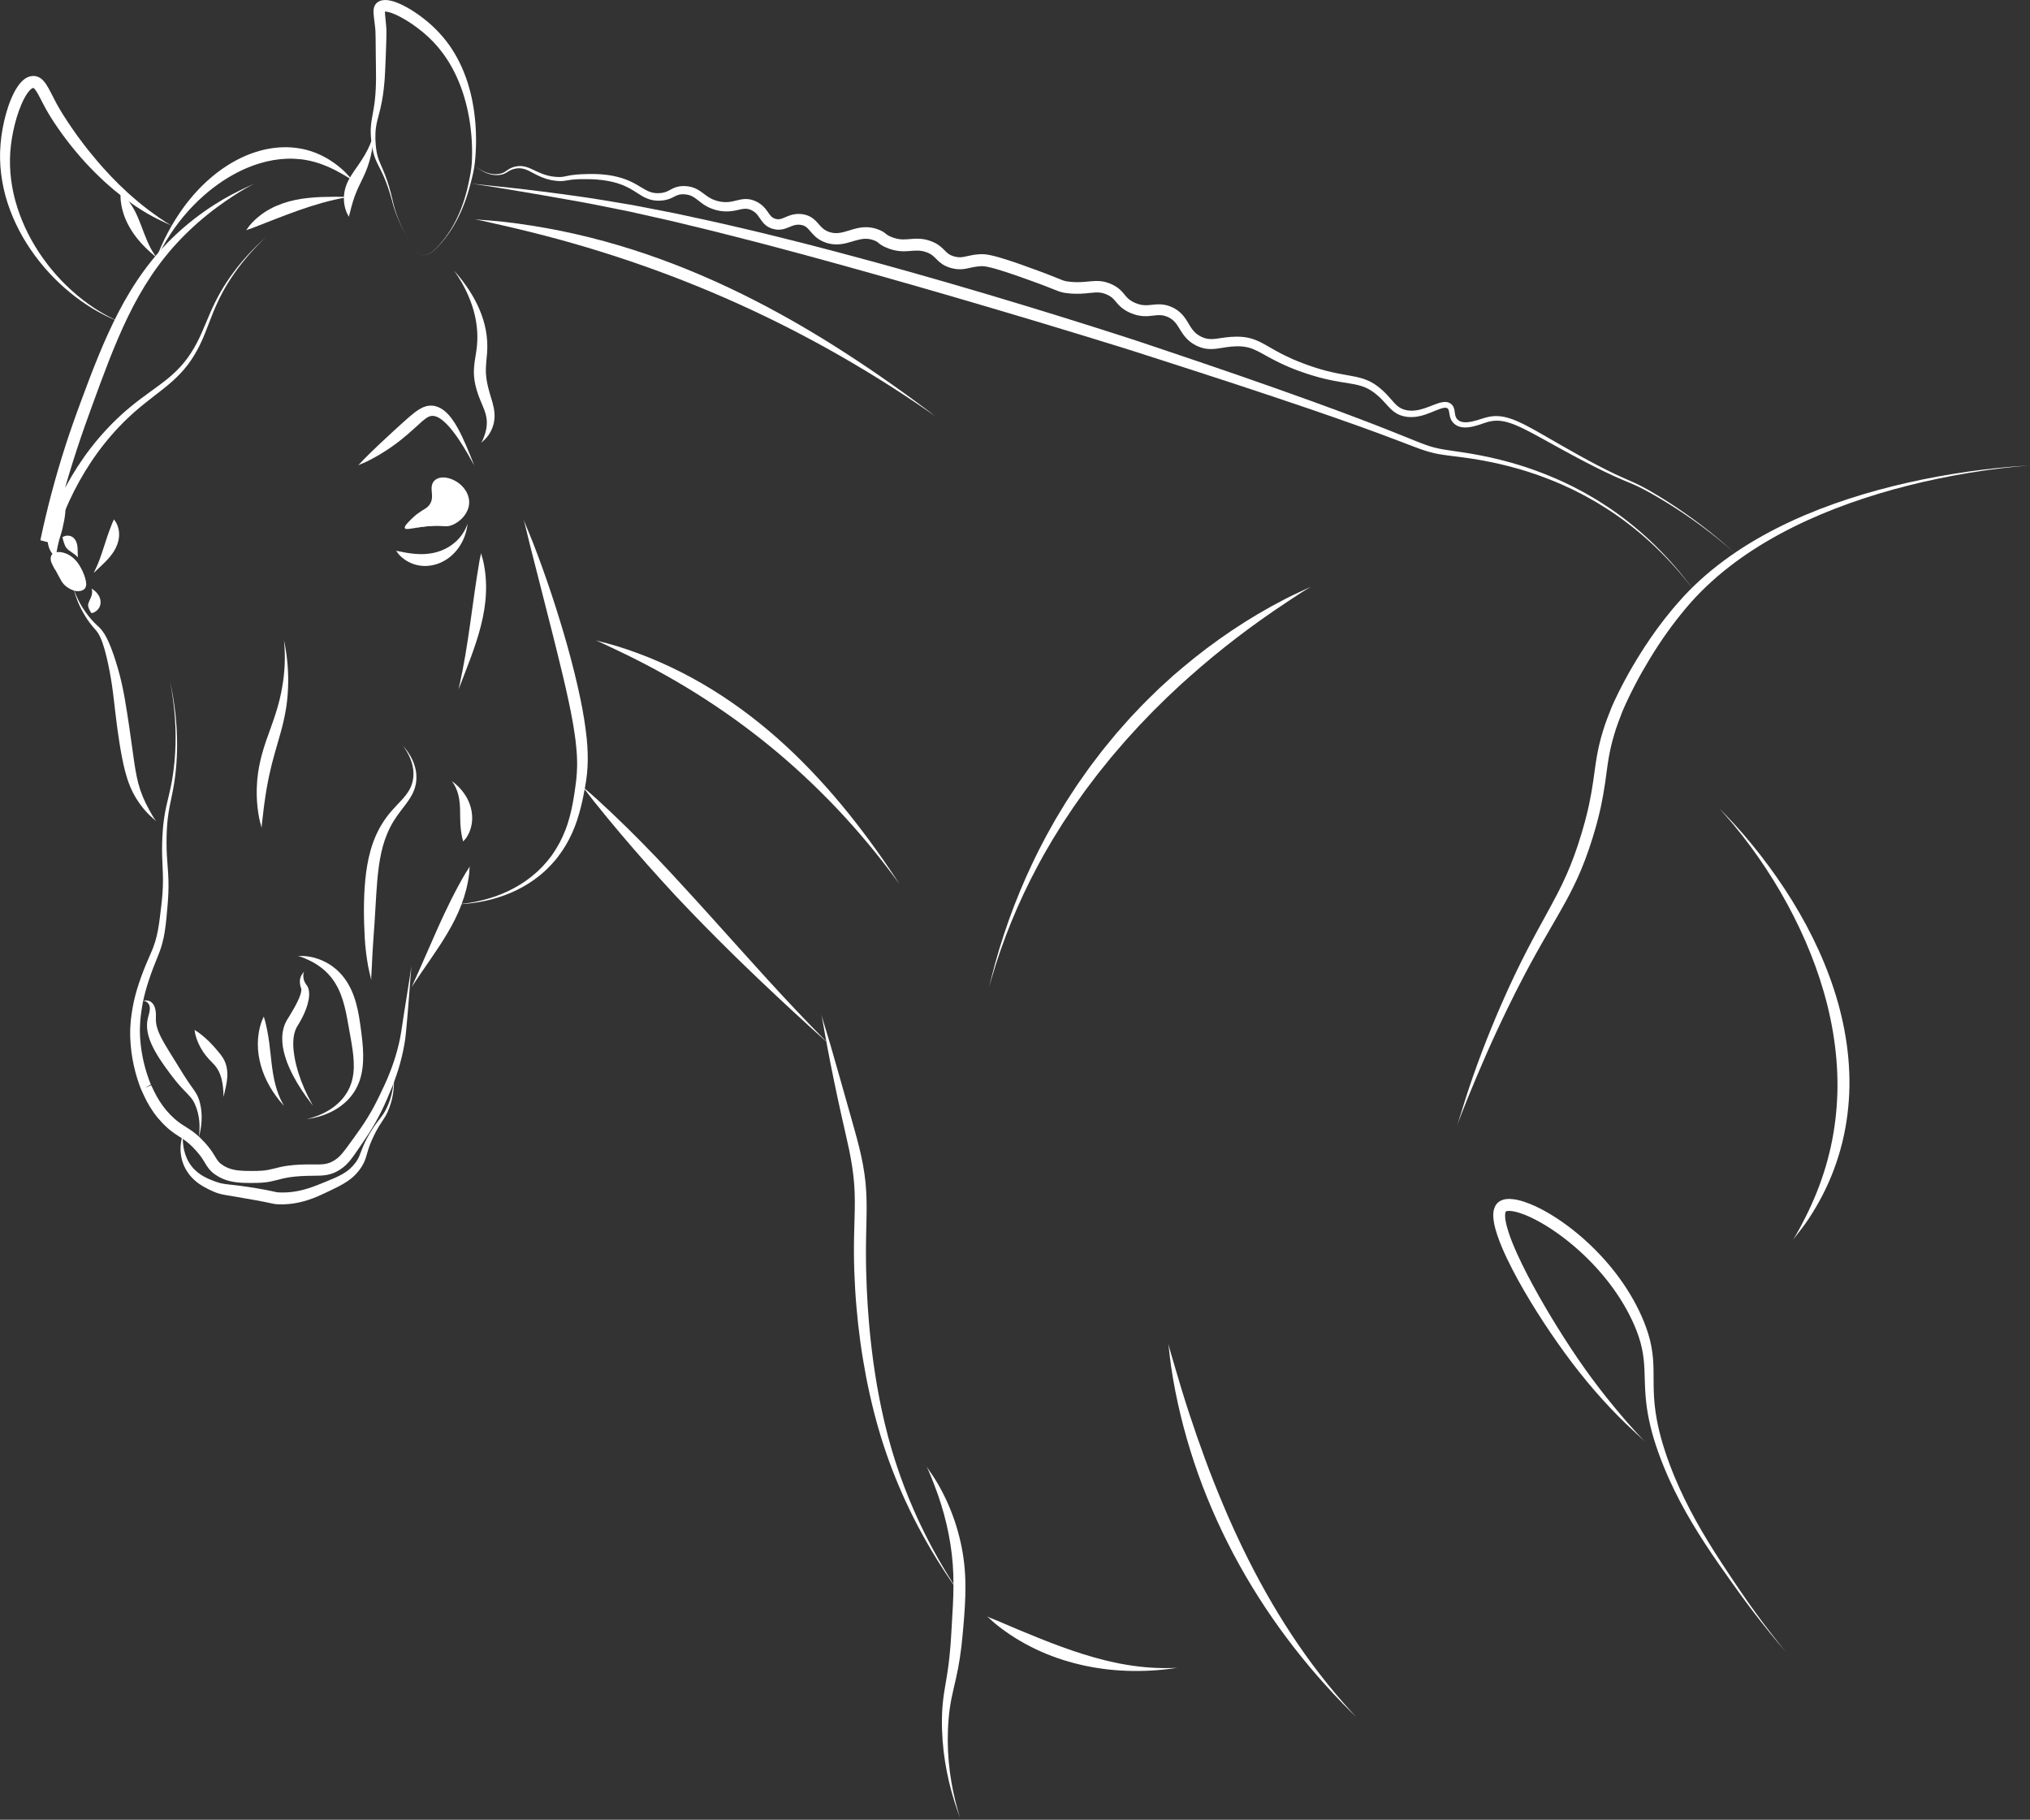 <?xml version="1.0" encoding="UTF-8" standalone="no"?><svg xmlns="http://www.w3.org/2000/svg" xmlns:xlink="http://www.w3.org/1999/xlink" fill="#ffffff" height="3251.1" preserveAspectRatio="xMidYMid meet" version="1" viewBox="181.8 373.0 3627.4 3251.1" width="3627.4" zoomAndPan="magnify"><rect x="181.8" y="373.0" width="3627.4" height="3251.1" fill="#333333" stroke="none"/><g><g id="change1_18"><path d="M836.83,1197.72c21.03-10.27,40.94-22.85,59.46-37.31c9.25-7.22,18.13-14.96,26.63-22.73 c4.25-3.87,8.4-7.74,12.45-11.25c4.03-3.52,7.99-6.62,11.4-8.39c1.71-0.89,3.22-1.44,4.79-1.75c1.57-0.3,3.29-0.41,5.04-0.19 c3.5,0.39,7.47,2.01,11.43,4.55c3.96,2.57,7.89,5.91,11.6,9.69c3.74,3.75,7.3,7.91,10.74,12.26c3.42,4.36,6.73,8.9,9.93,13.56 c3.17,4.69,6.29,9.45,9.29,14.32c6.05,9.71,11.7,19.75,17.29,29.87c3.35,5.72,2.87,5.9,0.58-0.23 c-4.26-10.68-8.51-21.38-13.11-31.98c-4.59-10.6-9.44-21.14-15.19-31.35c-2.88-5.11-5.99-10.13-9.52-14.97 c-1.75-2.43-3.66-4.78-5.67-7.09c-2.05-2.27-4.23-4.49-6.62-6.57c-4.8-4.09-10.57-7.76-17.51-9.5c-3.45-0.87-7.1-1.16-10.79-0.87 c-3.69,0.29-7.34,1.27-10.6,2.62c-3.27,1.35-6.2,3.01-8.92,4.76c-2.73,1.75-5.22,3.59-7.63,5.46c-4.8,3.74-9.23,7.57-13.58,11.39 c-8.68,7.66-17.03,15.34-25.43,23.02c-16.73,15.39-33.37,30.97-49.79,47.47c-3.96,4-6.75,7.29-8.73,9.31 c-0.99,1.02-1.75,1.75-2.28,2.22c-0.53,0.46-0.81,0.66-0.81,0.66s0.29-0.19,0.91-0.52c0.62-0.32,1.58-0.77,2.88-1.34 C827.65,1201.66,831.72,1200.19,836.83,1197.72z" fill="#ffffff"/></g></g><g><g id="change2_2"><path d="M905.26,1316.66c-1.6-3.69,6.45-11.01,12-16c17.86-16.08,27.27-13.74,36-24c13.4-15.74,2-33.88,12-40 c11.78-7.21,44.58,7.5,48,32c2.47,17.7-11.39,33.53-24,40c-10.05,5.16-13.97,1.62-40,4 C922.24,1315.13,907.02,1320.72,905.26,1316.66z"/></g><g id="change1_41"><path d="M914.88,1303.28c4.5-3.84,9.24-7.37,14.42-10.07c2.58-1.35,5.22-2.54,7.97-3.54c2.73-1.04,5.56-1.92,8.5-3.08 c2.93-1.16,6-2.75,8.72-4.9c1.33-1.07,2.63-2.22,3.83-3.47c1.17-1.28,2.32-2.63,3.32-4.11c2.05-2.93,3.59-6.28,4.67-9.68 c1.06-3.39,1.68-6.82,2.11-9.99c0.43-3.14,0.76-6.14,1.29-8.19c0.27-1.01,0.61-1.7,0.84-1.82c0.03-0.01,0.05-0.02,0.07-0.03 c0.01,0,0.02-0.02,0.03,0l0.01,0.01l-0.07-0.03l-0.13-0.06c-0.18-0.09-0.36-0.19-0.54-0.3l-0.28-0.17 c-0.07-0.04-0.21-0.15-0.22-0.17c0,0,0,0-0.01,0c-0.09-0.08,0.16,0.14,0.23,0.25l0.08,0.1l0.18,0.22c0.11,0.15,0.21,0.29,0.3,0.44 c0.07,0.14,0.21,0.34,0.32,0.51c0.07,0.13,0.06,0.1,0.07,0.11l0.01,0.02c-0.01,0.01,0.08,0.04,0.14,0.05l0.23,0.03 c0.35,0.01,1.05,0.06,1.79,0.15c1.56,0.22,3.54,0.66,5.55,1.42c4.05,1.47,8.21,3.78,11.82,6.52c3.62,2.75,6.72,5.95,8.88,9.33 c2.19,3.39,3.42,6.9,3.7,10.75l0.07,0.73l-0.02,0.74l-0.01,1.5c-0.16,1.01-0.16,2.05-0.43,3.09c-0.35,2.11-1.11,4.27-2.02,6.43 l-0.73,1.63c-0.27,0.54-0.58,1.06-0.86,1.6l-0.43,0.81l-0.49,0.78c-0.33,0.52-0.65,1.06-1,1.58c-1.41,2.07-3.02,4.05-4.78,5.93 c-1.78,1.84-3.73,3.55-5.78,5.01c-2.08,1.44-3.93,2.47-6.34,3.11c-2.41,0.64-5.34,0.97-8.31,1.31c-2.97,0.33-5.99,0.68-8.98,1.09 c-5.99,0.79-11.91,1.78-17.78,2.83c-5.87,1.05-11.7,2.2-17.51,3.37c-2.9,0.58-5.8,1.17-8.71,1.71c-2.91,0.53-5.82,1.07-8.77,1.23 c-1.68,0.08-2.97-0.09-3.71-0.5c-0.74-0.44-0.83-0.93-0.85-0.9c0.02-0.03,0.12,0.46,0.86,0.9c0.75,0.41,2.03,0.59,3.71,0.52 c2.96-0.14,5.88-0.64,8.8-1.11l8.76-1.44c5.85-0.93,11.72-1.7,17.62-2.22c5.9-0.52,11.82-0.8,17.73-0.73 c2.96,0.02,5.9,0.16,8.87,0.32c2.96,0.15,5.94,0.39,9.09,0.24c3.15-0.13,6.4-0.99,9.31-2.2c2.91-1.23,5.68-2.74,8.35-4.45 c2.62-1.76,5.13-3.73,7.49-5.91c2.3-2.24,4.53-4.61,6.44-7.31c1.9-2.69,3.67-5.59,4.94-8.8c0.73-1.56,1.17-3.26,1.71-4.94 c0.2-0.86,0.37-1.73,0.55-2.6l0.26-1.31l0.14-1.34c0.08-0.9,0.19-1.8,0.23-2.7l-0.03-2.73c0.01-0.92-0.09-1.82-0.2-2.73 c-0.08-0.91-0.24-1.81-0.42-2.71c-0.69-3.59-1.92-7.07-3.55-10.29c-3.28-6.45-8.03-11.86-13.48-16.16 c-5.48-4.3-11.67-7.59-18.64-9.53c-3.49-0.95-7.22-1.55-11.34-1.4c-2.07,0.1-4.23,0.34-6.56,1.07c-2.3,0.72-4.76,1.82-7,3.79 c-2.27,1.94-3.97,4.68-4.78,7.13c-0.85,2.47-1.07,4.63-1.14,6.52c-0.12,3.76,0.28,6.73,0.49,9.54c0.48,5.55,0.49,10.32-1.21,14.93 c-0.8,2.3-2.09,4.53-3.64,6.57c-1.54,2.03-3.47,3.76-5.78,5.36c-2.3,1.6-4.91,3.1-7.49,4.69c-2.58,1.59-5.11,3.32-7.53,5.14 l-1.8,1.39l-1.74,1.44c-1.17,0.94-2.28,1.97-3.39,2.96c-2.21,2.03-4.33,4.11-6.43,6.21c-4.06,4.05-6.96,7.29-8.37,9.8 c-0.71,1.25-1.01,2.31-0.99,3.03c0,0.36,0.06,0.63,0.12,0.79c0.04,0.12,0.07,0.19,0.09,0.25c-0.02-0.06-0.04-0.13-0.09-0.25 c-0.06-0.17-0.11-0.44-0.11-0.79c-0.01-0.72,0.29-1.79,1.02-3.02C907.52,1310.11,910.52,1306.97,914.88,1303.28z" fill="#ffffff"/></g></g><g><g id="change1_28"><path d="M895.2,1364.32c4.58,4.88,10.02,9.1,16.14,12.34c6.1,3.28,12.88,5.6,19.97,6.74 c1.77,0.23,3.56,0.45,5.36,0.62c1.8,0.08,3.6,0.15,5.41,0.17c3.6-0.19,7.24-0.32,10.79-1.06c3.6-0.51,7.04-1.62,10.5-2.64 c3.35-1.3,6.73-2.54,9.85-4.28c3.22-1.55,6.16-3.57,9.1-5.51c1.42-1.05,2.79-2.15,4.16-3.24c0.68-0.56,1.39-1.07,2.02-1.67 l1.91-1.79l1.89-1.8c0.63-0.6,1.25-1.2,1.81-1.86c1.16-1.29,2.29-2.59,3.42-3.89c0.58-0.64,1.09-1.33,1.6-2.02l1.52-2.07l1.5-2.06 c0.51-0.68,0.92-1.44,1.38-2.15l2.64-4.32c0.8-1.49,1.55-2.99,2.29-4.48l1.11-2.23l0.96-2.31l1.84-4.59l1.5-4.69l0.72-2.33 l0.56-2.38l1.06-4.71c0.26-1.59,0.49-3.19,0.71-4.76c0.32-3.65,0.79-3.46-0.59-0.22c-0.56,1.45-1.12,2.89-1.71,4.32 c-0.68,1.39-1.37,2.78-2.07,4.16l-1.06,2.06l-1.22,1.98l-2.48,3.91l-2.79,3.69l-1.42,1.82l-1.55,1.72 c-1.04,1.13-2.05,2.28-3.12,3.37l-3.36,3.12c-1.09,1.06-2.3,1.99-3.49,2.92l-1.78,1.4c-0.59,0.46-1.17,0.93-1.82,1.34l-3.74,2.49 c-0.6,0.43-1.26,0.79-1.91,1.15l-1.94,1.09l-1.92,1.08c-0.63,0.36-1.33,0.64-1.98,0.96l-3.94,1.86c-2.72,1.02-5.33,2.18-8.07,2.94 c-2.66,0.96-5.43,1.49-8.09,2.22c-2.74,0.44-5.39,1.11-8.1,1.34c-2.68,0.46-5.38,0.49-8.05,0.79c-1.34,0.04-2.68,0.06-4.02,0.14 c-1.34-0.02-2.69-0.02-4.04,0.01c-5.4-0.08-10.86-0.53-16.53-1.24c-2.85-0.32-5.71-0.82-8.67-1.29c-2.94-0.52-5.95-1.1-9.03-1.75 c-2.98-0.62-5.43-0.93-6.98-1.32c-0.78-0.18-1.33-0.38-1.69-0.52c-0.36-0.15-0.51-0.25-0.51-0.25s0.15,0.11,0.41,0.39 c0.26,0.28,0.62,0.75,1.09,1.4C891.7,1359.75,893.01,1361.91,895.2,1364.32z" fill="#ffffff"/></g></g><g><g id="change1_15"><path d="M1128.59,1345.9c7.91,31.04,15.83,62.12,23.75,93.23c3.94,15.54,7.89,31.08,11.84,46.63l5.93,23.31 l5.82,23.32c7.7,31.1,15.32,62.2,21.96,93.37l2.42,11.69l1.22,5.84l1.1,5.85l2.2,11.69c0.39,1.95,0.71,3.9,1.02,5.85l0.96,5.85 c1.37,7.8,2.35,15.58,3.44,23.37c0.83,7.77,1.75,15.55,2.17,23.29c0.11,1.93,0.32,3.88,0.35,5.81l0.17,5.79 c0.04,1.93,0.18,3.87,0.13,5.79l-0.07,5.77c-0.08,7.69-0.67,15.35-1.42,23.04l-0.71,5.79c-0.25,1.93-0.46,3.84-0.75,5.84 c-0.54,3.96-1.1,7.9-1.69,11.81c-0.55,3.94-1.25,7.79-1.85,11.69l-1.05,5.79l-0.52,2.9l-0.59,2.87l-1.18,5.74 c-0.41,1.91-0.88,3.79-1.31,5.69c-0.83,3.81-1.9,7.53-2.9,11.28c-0.48,1.89-1.08,3.72-1.64,5.57l-1.71,5.55l-1.94,5.45l-0.97,2.73 l-0.49,1.36l-0.55,1.34c-5.6,14.36-12.75,28.08-21.51,40.78c-1.11,1.58-2.15,3.21-3.31,4.75l-3.56,4.57 c-1.2,1.51-2.33,3.09-3.6,4.55l-3.84,4.35c-1.29,1.45-2.54,2.93-3.86,4.36l-4.06,4.17c-1.35,1.4-2.8,2.69-4.19,4.05 c-0.71,0.67-1.4,1.35-2.12,2.01l-2.18,1.94c-11.59,10.4-24.54,19.34-38.32,26.89c-13.79,7.54-28.47,13.62-43.63,18.27 c-15.17,4.65-30.82,7.93-46.68,9.86c-9.05,1.11-13.62,1.32-13.62,1.32c0.11,0,1.16-0.05,3.42-0.14c2.28-0.09,5.7-0.22,10.24-0.56 c15.98-1.21,31.86-3.78,47.42-7.72c15.55-3.95,30.77-9.35,45.29-16.32c14.5-6.98,28.36-15.46,40.99-25.59l2.38-1.89l2.32-1.96 c1.53-1.33,3.11-2.6,4.59-3.98l4.48-4.12c1.45-1.42,2.85-2.88,4.28-4.32l4.27-4.34c1.4-1.47,2.69-3.05,4.04-4.56l4.01-4.6 c1.3-1.57,2.5-3.21,3.76-4.81c9.99-12.87,18.37-27.03,25.12-41.93c6.79-14.9,11.75-30.56,15.76-46.37 c0.52-1.97,0.99-3.96,1.44-5.94l1.37-5.95c0.82-3.97,1.71-7.96,2.45-11.93c0.78-3.98,1.53-7.95,2.25-11.92 c0.74-3.97,1.37-8.06,2.04-12.09c2.43-16.28,3.27-32.92,2.72-49.36c-0.19-8.24-0.88-16.4-1.57-24.57 c-0.92-8.11-1.72-16.27-2.99-24.3c-0.61-4.02-1.11-8.08-1.81-12.08l-2.07-12.01l-1.05-6l-1.17-5.96l-2.37-11.93 c-6.56-31.74-14.53-63.05-23.17-94.12c-17.5-62.07-37.72-123.26-60.98-183.3c-5.64-14.5-10.29-25.22-13.23-32.43 c-1.47-3.6-2.55-6.31-3.24-8.13c-0.69-1.82-1-2.74-1-2.74s0.3,0.92,0.83,2.79c0.53,1.87,1.28,4.68,2.22,8.45 C1122.22,1319.44,1124.79,1330.84,1128.59,1345.9z" fill="#ffffff"/></g></g><g><g id="change1_8"><path d="M1013.98,1932.4c-9.61,16.23-18.29,32.58-26.55,49.05c-4.12,8.24-8.09,16.52-12.01,24.83 c-1.92,4.17-3.9,8.31-5.78,12.5c-1.94,4.16-3.79,8.37-5.7,12.55c-7.53,16.77-14.89,33.67-22.29,50.65 c-7.41,16.98-14.97,33.99-22.76,51.01c-2.05,4.97-2.48,4.68,0.52,0.34c10.17-15.5,20.79-30.76,31.41-46.17 c10.58-15.42,21.12-31.03,30.66-47.26c2.41-4.04,4.69-8.16,6.98-12.27c2.22-4.15,4.45-8.29,6.51-12.52 c4.2-8.42,7.99-17.04,11.33-25.82c6.67-17.58,11.46-35.91,13.79-54.82c0.53-4.58,0.56-8.12,0.73-10.43 c0.08-1.16,0.18-2.01,0.27-2.57c0.09-0.56,0.18-0.83,0.18-0.83s-0.09,0.27-0.34,0.77c-0.25,0.51-0.67,1.26-1.29,2.23 C1018.42,1925.63,1016.35,1928.48,1013.98,1932.4z" fill="#ffffff"/></g></g><g><g id="change1_19"><path d="M903.92,2182.45l-3.41,22.24c-1.16,7.38-2.26,14.87-3.58,22.07c-0.33,1.72-0.77,3.6-1.14,5.39 c-0.41,1.81-0.75,3.62-1.2,5.42c-0.87,3.6-1.71,7.2-2.7,10.77c-1.86,7.16-4.03,14.23-6.35,21.24c-2.3,7.02-4.89,13.95-7.61,20.82 c-2.72,6.87-5.64,13.67-8.72,20.42c-3.07,6.75-6.27,13.47-9.55,20.2c-3.28,6.71-6.54,13.3-10.08,19.79 c-7,12.98-14.69,25.47-23.1,37.64c-8.36,12.18-17.33,24.23-26.19,36.3c-4.38,5.93-8.69,11.32-13.43,15.62 c-2.37,2.16-4.89,4.04-7.57,5.71c-0.66,0.43-1.35,0.83-2.05,1.21c-0.69,0.41-1.39,0.76-2.1,1.11c-0.71,0.34-1.4,0.74-2.11,1.03 l-2.11,0.89c-2.83,1.07-5.67,1.82-8.72,2.3c-3.03,0.5-6.34,0.67-9.85,0.74c-3.49,0.08-7.19,0.03-10.96,0 c-3.76-0.04-7.62-0.05-11.48-0.01c-7.75,0.08-15.53,0.45-23.37,1.11c-7.83,0.65-15.85,1.78-23.71,3.52 c-3.95,0.84-7.73,1.85-11.35,2.77c-3.61,0.94-6.95,1.71-10.29,2.36c-6.62,1.22-13.43,1.76-20.54,1.89 c-3.45,0.08-7.35,0.07-11.01,0.06c-3.7-0.01-7.34-0.07-10.9-0.19c-3.57-0.11-7.03-0.37-10.43-0.7c-3.35-0.4-6.65-0.88-9.77-1.61 c-6.26-1.46-12-3.68-17.27-6.97c-1.36-0.78-2.57-1.68-3.82-2.54c-1.13-0.9-2.26-1.77-3.21-2.7c-1.95-1.85-3.51-3.84-5.28-6.59 c-1.75-2.72-3.71-6.13-5.89-9.54c-1.06-1.71-2.25-3.42-3.4-5.13c-1.22-1.66-2.39-3.38-3.68-4.98 c-5.07-6.54-10.45-12.43-16.3-18.11l-2.21-2.12l-2.31-2.06c-1.52-1.39-3.14-2.7-4.75-4.01c-1.6-1.32-3.29-2.54-4.95-3.78 c-1.68-1.18-3.37-2.39-5.05-3.48c-6.8-4.51-12.99-8.02-18.43-12.09c-5.48-4.01-10.63-8.56-15.53-13.55 c-4.88-4.97-9.41-10.26-13.53-15.89c-4.12-5.63-7.86-11.57-11.31-17.75c-3.44-6.21-6.53-12.66-9.66-19.48l-10.64,4.86 c6.39-4.08,12.27-7.38,10.07-5.97l0.14,0.23l0.13,0.24c0.03,0.05,0.1,0.23,0.08,0.18l-0.25-0.57l-0.5-1.16l-0.99-2.41 c-0.63-1.64-1.29-3.27-1.89-4.94c-1.23-3.33-2.39-6.7-3.5-10.1c-2.22-6.8-4.07-13.73-5.8-20.68c-3.27-13.95-5.52-28.13-6.47-42.35 l-0.35-5.33c-0.08-1.78-0.07-3.55-0.11-5.33l-0.1-5.33c-0.01-1.78,0.1-3.54,0.14-5.32c0.1-7.09,0.72-14.13,1.6-21.32 c0.88-7.14,2-14.39,3.31-21.42c1.36-6.97,3.02-14.02,4.94-20.97c3.89-14.01,8.52-27.9,13.74-41.6c2.6-6.87,5.35-13.67,8.16-20.62 l2.12-5.31l2.05-5.5c1.29-3.71,2.53-7.45,3.57-11.26c2.13-7.59,3.73-15.29,4.89-22.91c1.19-7.62,2.04-15.17,2.79-22.67 c0.75-7.5,1.4-14.95,2.05-22.38c0.33-3.7,0.59-7.54,0.89-11.3c0.23-3.79,0.47-7.58,0.62-11.38c0.33-7.6,0.37-15.25,0.18-22.87 c-0.19-7.63-0.7-15.21-1.26-22.67c-0.57-7.46-1.15-14.81-1.55-22.15c-0.42-7.34-0.6-14.67-0.64-22.02 c-0.01-14.71,0.5-29.4,2.17-43.91c0.88-7.25,1.96-14.47,3.37-21.69c1.39-7.22,2.97-14.48,4.48-21.81 c1.53-7.33,2.85-14.75,4.03-22.17c1.09-7.44,2.05-14.9,2.72-22.37c1.46-14.93,2.09-29.9,2.12-44.85 c-0.08-29.9-2.78-59.7-7.97-88.98c-1.53-8.38-2.78-14.64-3.7-18.79c-0.87-4.15-1.29-6.13-1.31-6.24c0.02,0.11,0.4,2.1,1.2,6.27 c0.83,4.17,1.88,10.46,3.19,18.85c4.48,29.41,6.45,59.21,5.73,88.96c-0.42,14.87-1.45,29.73-3.3,44.49 c-0.86,7.39-2.03,14.73-3.3,22.06c-1.37,7.31-2.89,14.58-4.6,21.82c-1.7,7.24-3.49,14.47-5.11,21.76 c-1.64,7.28-2.95,14.65-4.06,22.04c-2.12,14.81-3.08,29.76-3.5,44.69c-0.17,7.47-0.21,14.96,0,22.44 c0.18,7.48,0.55,14.94,0.9,22.38c0.34,7.43,0.63,14.84,0.58,22.24c-0.04,7.4-0.31,14.79-0.84,22.17 c-0.27,3.69-0.59,7.38-0.94,11.06c-0.4,3.69-0.76,7.36-1.2,11.06c-0.86,7.4-1.72,14.8-2.68,22.16 c-1.92,14.72-4.15,29.32-8.54,43.19c-1.07,3.48-2.31,6.9-3.6,10.3l-2.06,5.07l-2.2,5.09c-2.98,6.82-6,13.7-8.84,20.65 c-5.71,13.91-10.89,28.07-15.3,42.54c-2.2,7.27-4.14,14.59-5.79,22.07c-1.59,7.45-2.92,14.87-4.02,22.4 c-1.11,7.5-1.96,15.15-2.26,22.82c-0.09,1.92-0.26,3.83-0.28,5.75l-0.03,5.75c0,1.92-0.04,3.84,0.01,5.75l0.24,5.74 c0.7,15.31,2.76,30.51,5.98,45.47c1.69,7.46,3.53,14.89,5.77,22.22c1.12,3.67,2.29,7.32,3.57,10.95c0.62,1.82,1.32,3.63,1.98,5.45 l1.07,2.73l0.57,1.38l0.29,0.69c0.21,0.49,0.51,1.12,0.81,1.65l-0.48-0.89c3.04,6.9,6.28,13.99,9.95,20.89 c3.69,6.9,7.81,13.65,12.4,20.1c4.59,6.45,9.67,12.56,15.15,18.3c5.46,5.72,11.41,11.13,17.87,15.96 c6.43,4.89,13.24,8.84,19.08,12.83c5.92,3.95,11.18,8.28,16.23,13.22c5.02,4.93,9.85,10.3,14.08,15.82 c1.09,1.37,2.05,2.81,3.08,4.21c0.97,1.45,1.95,2.87,2.88,4.39c1.91,2.98,3.69,6.14,5.92,9.65c2.2,3.49,5.08,7.32,8.44,10.51 c0.85,0.77,1.68,1.6,2.55,2.31l2.63,2.11c1.78,1.25,3.54,2.55,5.39,3.63c7.27,4.59,15.5,7.77,23.71,9.66 c4.11,0.94,8.21,1.56,12.26,2.03c4.03,0.4,8.04,0.7,11.96,0.81c3.93,0.15,7.8,0.17,11.62,0.17c3.86-0.01,7.49,0,11.51-0.11 c7.86-0.17,15.99-0.81,24.06-2.37c3.99-0.8,7.96-1.76,11.61-2.75c3.68-0.97,7.18-1.93,10.63-2.71c6.89-1.6,13.86-2.67,21.05-3.39 c7.18-0.71,14.47-1.17,21.79-1.35c3.67-0.09,7.34-0.15,11.1-0.18c3.75-0.04,7.57-0.05,11.56-0.21c1.97-0.05,4.04-0.21,6.09-0.35 c2.1-0.22,4.2-0.43,6.37-0.82c4.3-0.73,8.68-1.94,12.81-3.61c2.01-0.9,4.06-1.77,5.93-2.82c1.93-1,3.77-2.08,5.57-3.26 c3.62-2.34,7.05-5.04,10.17-7.97c6.25-5.9,11.12-12.5,15.52-18.76c8.64-12.41,17.25-24.76,25.52-37.63 c8.27-12.84,15.93-26.25,22.67-40c3.4-6.86,6.55-13.86,9.58-20.79c3.01-6.92,6-13.9,8.84-20.96 c5.69-14.12,10.74-28.58,14.82-43.31c2.03-7.36,3.87-14.78,5.41-22.25c0.82-3.73,1.47-7.48,2.16-11.23 c0.36-1.87,0.62-3.76,0.93-5.64c0.29-1.9,0.61-3.71,0.88-5.69c0.49-3.86,0.86-7.59,1.23-11.35l1.06-11.25l2-22.48 c2.5-28.83,3.89-50.51,5.05-64.94c0.56-7.22,1.03-12.62,1.36-16.22c0.34-3.6,0.54-5.4,0.54-5.4s-0.21,1.79-0.72,5.37 c-0.5,3.58-1.3,8.95-2.42,16.1C911.88,2132.43,908.33,2153.85,903.92,2182.45z" fill="#ffffff"/></g></g><g><g id="change1_39"><path d="M504.45,2428.91c0.28,5.74,1.21,11.52,2.79,17.18c0.74,2.85,1.82,5.6,2.87,8.38l1.86,4.05l0.47,1.02 l0.54,0.98l1.08,1.96c2.96,5.21,6.58,10.1,10.74,14.49c4.16,4.4,8.84,8.3,13.79,11.69c4.94,3.4,10.16,6.32,15.38,8.87 c2.61,1.28,5.21,2.47,7.74,3.63c2.71,1.21,5.56,2.39,8.58,3.4c3.02,0.99,6.09,1.78,9.05,2.41c2.93,0.61,5.78,1.12,8.54,1.59 l16.36,2.72c10.81,1.79,21.61,3.71,32.41,5.66c5.39,0.99,10.77,1.98,16.1,3.03l7.95,1.62l8.11,1.73c1.42,0.3,3.13,0.63,4.93,0.87 c1.84,0.26,3.57,0.35,5.19,0.43c1.56,0.07,3.07,0.08,4.57,0.07l4.51-0.01c6.01-0.19,12.02-0.66,17.96-1.55 c11.88-1.74,23.45-4.97,34.4-9.08c5.48-2.04,10.8-4.33,15.99-6.68c5.2-2.35,10.18-4.74,15.21-7.14c5.03-2.39,10.1-4.87,15.21-7.53 c5.1-2.66,10.24-5.56,15.3-8.94c5.05-3.37,9.97-7.29,14.37-11.75c2.18-2.24,4.26-4.57,6.16-6.99c1.91-2.42,3.71-4.9,5.39-7.56 c3.38-5.27,6.14-11.45,7.8-17.09c1.75-5.66,3.04-10.75,4.72-15.75c3.28-9.96,7.78-19.72,12.74-29.3c2.5-4.77,5.16-9.38,8.07-13.9 c2.86-4.53,6.16-9.04,9.09-14.11c2.96-5.03,5.28-10.34,7.24-15.65c1.97-5.33,3.58-10.77,4.83-16.26 c2.5-10.99,3.51-22.2,3.29-33.28c-0.09-3.16-0.25-5.52-0.36-7.09c-0.11-1.54-0.15-2.24-0.16-2.35c0,0,0.17,3.15-0.11,9.42 c-0.49,11.02-2.24,22-5.43,32.55c-1.59,5.28-3.53,10.44-5.81,15.45c-2.28,5.01-4.85,9.88-7.97,14.38 c-3.08,4.52-6.66,8.73-10,13.17c-3.37,4.42-6.53,9.02-9.5,13.73c-5.88,9.43-11.4,19.18-15.78,29.56 c-2.21,5.17-4.04,10.51-6.03,15.51c-1.95,5.03-4.4,9.5-7.52,13.68c-3.13,4.17-6.73,8.09-10.62,11.51 c-3.9,3.44-8.2,6.36-12.76,8.98c-9.13,5.21-19.26,9.28-29.46,13.46c-10.28,4.16-20.36,8.36-30.49,11.62 c-5.07,1.63-10.17,3.03-15.28,4.22c-5.12,1.19-10.27,2-15.43,2.65c-5.16,0.62-10.34,0.86-15.5,0.94c-1.29,0-2.59-0.05-3.88-0.07 c-1.3-0.02-2.59-0.05-3.83-0.13c-2.51-0.15-4.12-0.4-6.73-0.98l-8.1-1.79c-2.76-0.59-5.53-1.15-8.28-1.68 c-5.52-1.08-11.02-2.05-16.52-2.96c-10.99-1.84-22.03-3.45-33.1-4.84c-5.53-0.68-11.09-1.3-16.5-1.91 c-2.71-0.3-5.36-0.61-7.88-0.98c-2.51-0.38-4.88-0.8-7.18-1.37c-2.3-0.59-4.65-1.36-7.07-2.2c-2.58-0.94-5.11-1.85-7.56-2.8 c-4.93-1.87-9.61-3.97-14.08-6.39c-8.93-4.82-16.84-11.17-23.03-19.25l-1.15-1.52c-0.4-0.5-0.77-1.02-1.1-1.56l-2.09-3.22 c-1.25-2.23-2.57-4.47-3.59-6.85c-2.18-4.71-3.87-9.72-5.06-14.91c-1.14-5.02-1.77-9.56-2.1-13.5c-0.21-1.97-0.25-3.79-0.33-5.45 c0-1.65-0.04-3.16,0.03-4.49c0.07-2.67,0.31-4.66,0.49-5.99c0.19-1.32,0.34-1.98,0.34-1.98s-0.15,0.65-0.51,1.94 c-0.34,1.29-0.91,3.22-1.55,5.85c-0.66,2.62-1.4,5.93-1.99,10C504.66,2418.51,504.19,2423.34,504.45,2428.91z" fill="#ffffff"/></g></g><g><g id="change1_12"><path d="M448.48,2168.61c1.62,3.94,1.16,8.63,0.18,13.37c-0.5,2.39-1.17,4.76-1.92,7.31 c-0.38,1.24-0.76,2.74-1.03,4.29c-0.28,1.53-0.64,3.07-0.81,4.63c-0.78,6.26-0.34,12.58,0.7,18.67l0.96,4.5 c0.15,0.76,0.37,1.48,0.58,2.2l0.64,2.17c0.81,2.95,1.91,5.66,2.94,8.45c0.52,1.4,1.15,2.69,1.72,4.04 c0.59,1.33,1.16,2.7,1.81,3.98c1.3,2.55,2.53,5.2,3.94,7.65c1.38,2.48,2.74,4.99,4.21,7.37c1.45,2.4,2.91,4.81,4.43,7.13 c6.03,9.36,12.45,18.24,19.02,26.94l4.95,6.48c1.63,2.13,3.44,4.38,5.16,6.54c3.55,4.33,7.21,8.6,11.01,12.69 c3.77,4.09,7.71,8.03,11.24,11.73c1.77,1.84,3.4,3.65,4.88,5.45c1.45,1.82,2.8,3.65,3.97,5.68c2.39,4,4.4,8.72,6.05,13.5 c1.64,4.8,2.91,9.79,3.78,14.91c1.74,10.25,1.92,20.99,0.84,31.76c-0.5,6.19-1,6.08,0.61,0.14c2.49-10.51,3.93-21.3,3.84-32.21 c-0.05-5.45-0.5-10.93-1.39-16.38c-0.91-5.44-2.17-10.85-4.19-16.18c-0.98-2.67-2.26-5.27-3.64-7.78 c-1.4-2.51-2.97-4.87-4.54-7.17c-3.17-4.58-6.36-8.91-9.4-13.34c-3.05-4.4-5.95-8.88-8.8-13.39l-8.48-13.77l-17-27.39 c-5.54-9.04-11.01-17.98-15.48-26.93c-1.04-2.24-2.23-4.47-3.1-6.71c-0.45-1.12-1.02-2.24-1.4-3.36 c-0.39-1.12-0.81-2.24-1.22-3.36c-0.23-0.56-0.38-1.12-0.53-1.68l-0.49-1.69l-0.51-1.69c-0.15-0.56-0.23-1.13-0.36-1.69 c-0.21-1.13-0.55-2.27-0.69-3.41c-0.12-1.14-0.28-2.28-0.44-3.44c-0.14-1.16-0.08-2.3-0.17-3.48c-0.02-0.59-0.07-1.16-0.06-1.78 l0.06-1.98c0.1-2.78,0.14-5.78-0.08-8.8c-0.23-3.02-0.7-6.12-1.68-9.19c-0.99-3.05-2.53-6.13-4.9-8.55 c-0.53-0.61-1.16-1.1-1.77-1.55c-0.3-0.23-0.6-0.45-0.89-0.65c-0.31-0.18-0.62-0.36-0.92-0.53c-1.23-0.65-2.42-1.04-3.51-1.3 c-2.19-0.49-3.96-0.49-5.33-0.43c-1.37,0.06-2.36,0.18-3.02,0.23c-0.66,0.06-0.98,0.06-0.98,0.06s0.33,0,0.98,0.11 c0.64,0.11,1.62,0.34,2.83,0.82C443.44,2162.51,446.99,2164.72,448.48,2168.61z" fill="#ffffff"/></g></g><g><g id="change1_3"><path d="M718,2122.24c-0.49,2.79-0.54,5.72-0.16,8.6c0.19,1.44,0.47,2.87,0.84,4.28c0.36,1.38,0.88,2.85,1.3,4.03 c0.1,0.27,0.08,0.42,0.11,0.6l0.07,0.51c0.04,0.35,0.02,0.77,0.05,1.13c-0.01,0.8-0.05,1.64-0.19,2.56 c-0.25,1.81-0.74,3.77-1.34,5.77c-1.28,4.03-3.06,8.17-5.05,12.31c-1.99,4.13-4.2,8.26-6.49,12.37c-2.29,4.11-4.71,8.2-7.16,12.26 l-3.73,6.04l-0.95,1.5l-0.26,0.42l-0.29,0.51l-0.57,1.02c-0.74,1.37-1.56,2.72-2.19,4.14c-0.61,1.42-1.21,2.85-1.79,4.29 c-0.32,0.71-0.53,1.44-0.75,2.17l-0.65,2.19c-0.97,2.92-1.36,5.85-1.91,8.78c-0.15,0.74-0.22,1.46-0.27,2.18l-0.18,2.17 c-0.1,1.45-0.25,2.9-0.3,4.34c0.05,2.83,0.02,5.69,0.21,8.48c0.75,11.17,3.45,21.59,6.85,31.5l1.3,3.71l0.65,1.85l0.74,1.8 l3.01,7.16c0.98,2.4,2.15,4.68,3.27,6.99l3.4,6.88c9.58,18.03,20.82,34.74,33.08,50.52c3.62,4.43,3.17,4.67,0.55-0.31 c-9.8-17.18-17.85-35.44-23.88-54.23l-2.07-7.09c-0.66-2.37-1.43-4.7-1.94-7.1l-1.68-7.13l-0.42-1.78l-0.32-1.79l-0.64-3.58 c-1.7-9.51-2.75-19.07-2.38-28.21c0.09-2.28,0.36-4.51,0.5-6.74c0.14-1.1,0.36-2.17,0.52-3.25l0.26-1.62 c0.08-0.54,0.16-1.08,0.32-1.58c0.58-2.05,0.94-4.16,1.73-6.06l0.51-1.45c0.16-0.49,0.32-0.98,0.55-1.42 c0.44-0.91,0.85-1.82,1.26-2.73c0.42-0.9,0.99-1.71,1.45-2.57l0.36-0.64c0.12-0.21,0.23-0.42,0.41-0.69l1.02-1.63 c1.36-2.2,2.66-4.42,3.92-6.67c2.52-4.49,4.83-9.11,6.94-13.86c2.08-4.77,3.97-9.66,5.46-14.79c0.77-2.55,1.39-5.19,1.95-7.86 c0.51-2.71,0.93-5.46,1.11-8.33c0.17-2.88,0.13-5.87-0.34-9c-0.15-0.8-0.25-1.56-0.47-2.37c-0.23-0.81-0.42-1.6-0.71-2.41 c-0.33-0.82-0.62-1.62-1.02-2.42l-0.66-1.19c-0.22-0.37-0.46-0.83-0.67-1.09l-1.03-1.36c-0.32-0.43-0.62-0.86-0.92-1.29 c-0.59-0.87-1.13-1.78-1.62-2.72c-1-1.88-1.74-3.89-2.24-6.04c-0.94-4.14-0.78-7.83-0.3-10.18c0.23-1.18,0.52-2.05,0.74-2.61 c0.22-0.56,0.38-0.82,0.38-0.82s-0.16,0.25-0.53,0.73c-0.39,0.5-0.96,1.22-1.71,2.18c-0.77,0.99-1.7,2.29-2.66,4.02 C719.43,2117.32,718.48,2119.52,718,2122.24z" fill="#ffffff"/></g></g><g><g id="change1_40"><path d="M733.92,2088.53c13.55,6.38,25.58,14.96,35.14,25.42c9.59,10.43,16.64,22.62,21.73,35.82 c5.14,13.21,8.43,27.36,11.21,41.99c1.39,7.31,2.66,14.8,4.03,22.36c1.35,7.53,2.72,14.97,3.95,22.35 c2.45,14.75,4.34,29.28,4.01,43.44c-0.31,14.13-3.1,27.86-9.58,40.27c-1.6,3.1-3.4,6.14-5.45,9.02l-3.13,4.31l-3.46,4.09 c-4.77,5.34-10.2,10.21-16.17,14.49c-11.95,8.6-25.94,14.75-40.6,18.91c-2.1,0.57-3.68,1.03-4.74,1.28 c-1.06,0.26-1.59,0.38-1.59,0.38s0.54-0.11,1.61-0.27c1.08-0.15,2.69-0.41,4.83-0.77c15.01-2.77,29.78-7.46,43.25-15 c6.73-3.76,13.1-8.23,18.94-13.4c1.42-1.33,2.88-2.64,4.28-4l4-4.3c2.62-2.92,5.05-6.03,7.26-9.31c1.15-1.61,2.15-3.32,3.2-5.01 c0.96-1.73,1.98-3.45,2.83-5.25c1.82-3.55,3.35-7.25,4.68-11.02c1.35-3.77,2.43-7.63,3.32-11.53c0.9-3.9,1.58-7.85,2.07-11.81 c2-15.87,1.28-31.81-0.24-47.32c-0.76-7.77-1.74-15.46-2.78-23.07c-1.04-7.6-2.1-15.25-3.48-22.98 c-2.73-15.41-6.65-31.13-13.52-46.05c-1.73-3.72-3.6-7.38-5.72-10.94c-2.1-3.56-4.37-7.03-6.89-10.33 c-1.22-1.68-2.56-3.27-3.88-4.87c-1.39-1.55-2.73-3.14-4.2-4.61c-2.87-3-5.96-5.79-9.17-8.38c-12.88-10.4-28.2-17.13-43.77-20.06 c-3.77-0.71-7.09-1.05-9.94-1.23c-2.85-0.18-5.21-0.24-7.09-0.28c-1.88-0.03-3.28-0.08-4.21-0.12c-0.93-0.05-1.39-0.11-1.39-0.11 s1.84,0.26,5.38,1.45C722.17,2083.28,727.36,2085.43,733.92,2088.53z" fill="#ffffff"/></g></g><g><g id="change1_33"><path d="M846.24,2099.62c0.72-17.16,1.66-34.22,2.94-51.21c1.35-17.09,2.39-34.32,3.38-51.39 c0.98-17.09,1.96-34.08,3.41-50.85c1.48-16.77,3.51-33.31,7.01-49.3c3.48-16,8.61-31.38,15.97-45.77 c3.67-7.2,7.88-14.12,12.61-20.83c4.72-6.74,10.08-13.35,15.36-20.43c2.64-3.56,5.26-7.21,7.68-11.13 c1.24-1.92,2.35-3.98,3.47-6.02c0.57-1.01,1.04-2.11,1.55-3.16c0.49-1.07,1.03-2.1,1.43-3.23l1.28-3.3 c0.41-1.11,0.71-2.27,1.06-3.39c0.75-2.24,1.12-4.6,1.62-6.89c0.22-1.15,0.3-2.33,0.45-3.49c0.11-1.16,0.33-2.32,0.32-3.48 c0.04-2.32,0.22-4.63,0.04-6.93c-0.05-2.3-0.35-4.57-0.61-6.83c-0.38-2.25-0.73-4.49-1.31-6.68c-1.05-4.39-2.47-8.65-4.26-12.72 c-3.53-8.15-8.23-15.58-13.63-22.32c-1.55-1.92-2.76-3.31-3.57-4.22c-0.78-0.9-1.13-1.31-1.2-1.39c0,0,1.55,1.9,4.25,5.96 c4.78,7.11,8.75,14.81,11.45,22.95c1.37,4.06,2.35,8.24,2.96,12.46c0.36,2.1,0.48,4.24,0.64,6.36c0.05,2.13,0.12,4.25-0.03,6.38 c-0.02,2.13-0.41,4.22-0.64,6.32l-0.1,0.79l-0.17,0.78l-0.33,1.55c-0.24,1.03-0.4,2.07-0.71,3.08c-0.65,2-1.16,4.05-2.03,5.96 c-0.41,0.97-0.76,1.95-1.22,2.9l-1.42,2.81c-0.44,0.95-1.03,1.83-1.56,2.73c-0.56,0.89-1.04,1.82-1.65,2.67 c-1.19,1.73-2.36,3.47-3.68,5.12c-2.54,3.35-5.37,6.52-8.23,9.67c-5.77,6.28-11.86,12.42-17.61,19.06 c-5.74,6.65-11.09,13.75-15.82,21.27c-9.51,15.04-16.56,31.71-21.35,48.84c-4.83,17.14-7.67,34.66-9.4,52.08 c-1.71,17.44-2.4,34.83-2.47,52.13c-0.03,8.65,0.07,17.29,0.33,25.91c0.24,8.64,0.59,17.19,1.08,25.87 c1.01,17.39,3.09,34.7,6.26,51.78c1.55,8.25,3.25,14.36,4.19,18.45c0.48,2.04,0.82,3.57,1.01,4.6c0.19,1.02,0.25,1.54,0.25,1.54 s-0.05-0.52-0.08-1.56c-0.03-1.04-0.02-2.61,0.05-4.7C845.36,2114.22,845.88,2107.93,846.24,2099.62z" fill="#ffffff"/></g></g><g><g id="change1_31"><path d="M1013.97,1871.21c5.8-7.9,9.37-17.14,10.85-26.7c0.73-4.78,0.92-9.65,0.61-14.48 c-0.3-4.84-1.17-9.63-2.37-14.31c-1.32-4.66-2.94-9.23-5.08-13.56c-1-2.19-2.22-4.28-3.4-6.36c-1.28-2.04-2.53-4.07-3.96-5.99 c-5.56-7.76-12.29-14.52-19.72-20.02c-2.29-1.43-1.87-1.73-0.51,0.37c5.14,7.13,8.6,15.42,10.61,23.93 c0.54,2.12,0.91,4.28,1.3,6.41c0.3,2.16,0.66,4.28,0.84,6.44c0.5,4.27,0.62,8.54,0.8,12.71c0.18,8.39,0.04,16.44,0.46,24.54 c0.42,8.12,1.42,16.34,3.31,25.56c0.47,2.23,1.13,4.04,1.38,5.2c0.13,0.58,0.19,1.01,0.21,1.29c0.01,0.28-0.02,0.41-0.02,0.41 s0.04-0.13,0.19-0.36c0.15-0.23,0.42-0.57,0.83-1.01C1011.08,1874.4,1012.53,1873.11,1013.97,1871.21z" fill="#ffffff"/></g></g><g><g id="change1_37"><path d="M651.18,1833.48c1.38-13.1,3.02-26.04,5-38.85c1-6.4,2.04-12.78,3.27-19.1l0.87-4.75l0.42-2.37l0.5-2.36 l1.94-9.41c2.75-12.51,5.9-24.86,9.38-37.27c3.47-12.41,7.27-24.9,10.81-37.74c3.54-12.83,6.7-26.02,8.95-39.39l0.85-5.01 l0.69-5.04l0.66-5.04l0.32-2.52l0.24-2.53l0.91-10.1c0.21-3.37,0.35-6.75,0.51-10.11c0.64-13.46,0.27-26.91-0.76-40.22 c-1.04-13.31-2.84-26.5-5.34-39.48c-1.66-7.38-1.15-7.4-0.63,0.05c2.15,26.2,0.88,52.71-3.75,78.51 c-0.59,3.22-1.15,6.45-1.78,9.65l-2.14,9.57l-0.53,2.39l-0.61,2.37l-1.24,4.73l-1.24,4.73l-1.39,4.69 c-3.65,12.51-7.95,24.79-12.42,37.13c-4.46,12.35-9,24.84-12.81,37.73c-3.83,12.87-6.86,26.12-8.83,39.52l-1.21,10.08l-0.27,2.52 l-0.18,2.53l-0.33,5.06c-0.49,6.74-0.58,13.49-0.45,20.22c0.27,13.47,1.65,26.89,4.16,40.07c1.23,6.37,2.7,11.07,3.49,14.2 c0.41,1.57,0.68,2.74,0.84,3.52c0.16,0.79,0.19,1.18,0.19,1.18s-0.11-1.59,0.2-4.8C649.75,1844.65,650.5,1839.82,651.18,1833.48z" fill="#ffffff"/></g></g><g><g id="change1_26"><path d="M1038.62,1374.69c-3.33,19.19-6.1,38.05-8.85,56.81c-2.62,18.71-5.24,37.44-7.87,56.16 c-2.69,18.71-5.46,37.49-8.66,56.33c-3.23,18.83-6.87,37.72-11.12,56.61c-1.01,5.47-1.49,5.28,0.59,0.22 c6.91-17.92,13.95-35.84,20.69-54.05c6.7-18.21,12.91-36.76,17.73-55.75c4.82-18.98,8.16-38.41,9.01-57.99 c0.91-19.57-0.66-39.28-5.08-58.52c-1.1-4.65-2.35-8.09-3-10.39c-0.34-1.15-0.55-2.01-0.67-2.59c-0.11-0.58-0.13-0.87-0.13-0.87 s0.01,0.29-0.04,0.87s-0.18,1.46-0.4,2.64C1040.38,1366.51,1039.47,1370.04,1038.62,1374.69z" fill="#ffffff"/></g></g><g><g id="change1_27"><path d="M448.07,1819.25c-4.15-7.5-7.88-15.18-11.11-22.95c-3.23-7.77-5.88-15.66-8.01-23.7 c-4.23-16.09-6.61-32.88-9.01-49.91c-2.35-17.03-4.7-34.27-7.25-51.4c-2.55-17.16-5.16-34.3-8.21-51.58 c-1.54-8.64-3.23-17.33-5.19-25.98c-1.95-8.66-4.18-17.26-6.61-25.75c-2.42-8.49-5.06-16.91-7.94-25.31 c-2.91-8.39-6.06-16.76-9.92-25.02c-1.94-4.13-4.03-8.24-6.55-12.27c-2.48-4.01-5.52-7.99-8.99-11.42 c-1.8-1.75-3.25-3.04-4.82-4.52c-1.53-1.44-3.03-2.91-4.49-4.4c-2.93-2.98-5.71-6.09-8.37-9.36c-2.66-3.26-5.2-6.66-7.64-10.16 c-2.46-3.51-4.77-7.04-6.94-10.73c-4.33-7.35-8.07-15.1-11.2-23.16c-1.82-4.59-2.55-6.95-2.55-6.95s0.18,0.59,0.48,1.79 c0.32,1.19,0.77,2.98,1.47,5.35c2.45,8.31,5.54,16.43,9.24,24.28c1.85,3.92,3.88,7.77,6.03,11.55c2.14,3.78,4.4,7.5,6.8,11.14 c2.4,3.64,4.98,7.17,7.71,10.59c1.37,1.7,2.77,3.39,4.2,5.04c1.42,1.65,2.92,3.29,4.27,4.88c5.39,6.45,8.77,14.34,11.61,22.37 c2.81,8.07,5.06,16.38,7.06,24.75c2,8.38,3.79,16.83,5.41,25.3c1.63,8.47,3.07,16.95,4.33,25.45c1.25,8.5,2.32,17.04,3.33,25.62 c2,17.17,3.92,34.49,6.28,51.75c2.37,17.27,5,34.44,8.32,51.67c1.69,8.61,3.55,17.24,5.85,25.85c2.29,8.61,5.04,17.21,8.48,25.59 c3.45,8.38,7.64,16.49,12.5,24.06c4.86,7.58,10.26,14.68,16.18,21.29c5.74,6.38,10.65,10.54,13.79,13.37 c1.59,1.41,2.76,2.47,3.53,3.19c0.77,0.72,1.12,1.11,1.12,1.11s-1.41-1.56-3.71-5.1C455.24,1832.03,452.09,1826.52,448.07,1819.25 z" fill="#ffffff"/></g></g><g><g id="change2_1"><path d="M333.26,1424.66c-3.78,4.34-10.61,4.06-12,4c-1.71-0.07-8-0.56-16-8c-10.83-10.07-7.41-16.7-20-40 c-3.17-5.87-5.56-9.47-4-12c2.53-4.11,13.47-2.21,20,0c22.64,7.66,30.75,32.03,32,36C335.09,1410.49,337.87,1419.37,333.26,1424.66 z"/></g><g id="change1_17"><path d="M324.15,1428.27c-1.62,0.01-3.25-0.14-4.76-0.57c-1.52-0.44-2.96-1.11-4.29-1.94 c-2.66-1.68-4.93-3.9-6.82-6.4c-0.47-0.63-0.93-1.26-1.33-1.92c-0.41-0.65-0.84-1.29-1.16-1.96c-0.35-0.66-0.69-1.31-0.93-1.99 l-0.4-0.99l-0.31-1.01c-0.8-2.65-1.06-5.46-1.43-8.74c-0.38-3.24-0.81-6.78-1.56-10.29c-0.75-3.5-1.67-7.02-2.9-10.36l-0.82-2.3 l-0.09-0.07l-0.23-0.19c-0.15-0.15-0.46-0.38-0.51-0.71c0.01-0.34,0.27-0.47,0.56-0.57c0.16-0.05,0.34-0.08,0.55-0.1 c0.11-0.01,0.22-0.01,0.34-0.01c0.18,0.02,0.04-0.06,0.82,0.12c0.71,0.13,1.43,0.24,2.17,0.36c0.74,0.11,1.43,0.36,2.16,0.53 c1.49,0.31,2.9,0.89,4.4,1.4c2.89,1.21,5.92,2.66,8.67,4.69c5.62,3.93,10.61,9.48,14.15,15.87c0.88,1.61,1.66,3.23,2.37,4.96 c0.71,1.71,1.36,3.43,1.87,5.19c0.5,1.76,0.87,3.57,0.96,5.41c0.09,1.83-0.11,3.7-0.82,5.41c-0.38,0.91-0.78,1.56-1.09,1.94 c-0.27,0.36-0.39,0.52-0.45,0.6c0.06-0.08,0.18-0.24,0.45-0.6c0.31-0.38,0.71-1.03,1.11-1.94c0.72-1.71,0.97-3.58,0.96-5.43 c-0.02-1.85-0.29-3.7-0.66-5.51c-0.38-1.82-0.87-3.61-1.38-5.39c-0.5-1.79-1.06-3.56-1.68-5.32c-2.53-7-5.79-13.82-10.22-20.19 l-1.7-2.38l-1.88-2.28c-0.61-0.79-1.3-1.5-2-2.22c-0.71-0.71-1.36-1.49-2.12-2.15c-1.52-1.33-3.02-2.75-4.75-3.9 c-0.85-0.58-1.67-1.27-2.58-1.77l-2.74-1.57l-0.74-0.41c-0.13-0.07-0.25-0.12-0.39-0.28l-0.48-0.19 c-0.65-0.27-1.29-0.51-1.95-0.81c-1.31-0.65-2.68-1-4.08-1.44c-0.7-0.21-1.41-0.47-2.11-0.63l-2.12-0.44l-2.14-0.37 c-0.7-0.08-1.39-0.11-2.09-0.17c-2.76-0.13-5.36,0.14-7.7,0.88c-0.59,0.19-1.14,0.43-1.71,0.66l-0.82,0.43 c-0.28,0.13-0.54,0.29-0.79,0.49l-0.75,0.56l-0.7,0.66c-0.46,0.45-0.92,0.95-1.34,1.45c-0.59,1.01-1.09,1.99-1.34,2.96 c-0.27,0.96-0.39,1.91-0.46,2.89c-0.13,1.94,0.1,4.13,0.86,6.62c0.76,2.49,2.25,5.15,3.57,7.76l2.07,3.99 c0.08,0.15,0.19,0.39,0.24,0.45l0.16,0.24l0.33,0.49l0.66,0.97c0.42,0.66,0.93,1.27,1.28,1.95c0.35,0.68,0.73,1.36,1.1,2.04 l2.22,4.09l4.63,8.55l1.3,2.3c0.46,0.78,0.95,1.58,1.44,2.37c1.05,1.6,2.18,3.2,3.51,4.66c2.61,2.98,5.66,5.17,8.66,7.04 c3.03,1.87,6.26,3.42,9.61,4.43c1.68,0.49,3.39,0.84,5.12,0.98c1.74,0.14,3.43-0.01,5.08-0.24c3.41-0.51,5.78-1.63,7.16-2.61 c0.69-0.49,1.17-0.91,1.46-1.22c0.23-0.23,0.35-0.36,0.44-0.46c-0.1,0.1-0.22,0.22-0.44,0.45c-0.29,0.31-0.77,0.73-1.47,1.2 C329.96,1427.25,327.5,1428.23,324.15,1428.27z" fill="#ffffff"/></g></g><g><g id="change1_20"><path d="M282.45,1361.85c1.51-9.02,3.04-16.8,4.99-23.74c0.48-1.75,0.99-3.41,1.52-5.12l1.69-5.44 c0.58-1.92,1.17-3.94,1.71-6.01c0.56-2.12,1.01-4.04,1.48-6.07c0.92-4.02,1.76-8,2.57-12.23c0.81-4.2,1.58-8.83,1.96-13.39 c0.79-9.15,0.47-18.3-0.81-27.26c-0.57-2.59-0.06-2.49-0.62-0.11c-1.51,8.46-4.61,16.64-8.64,24.27 c-2.01,3.83-4.27,7.45-6.57,11.24c-2.3,3.78-4.57,7.72-6.56,11.77c-1,2-1.95,4.11-2.81,6.08c-0.87,2.01-1.7,4.06-2.45,6.21 c-0.75,2.16-1.43,4.42-1.93,6.84c-0.51,2.42-0.82,4.94-0.9,7.43c-0.34,10.03,3,19.76,9.16,27.28c1.54,1.81,3.04,2.98,3.92,3.79 c0.43,0.41,0.72,0.72,0.89,0.94c0.16,0.22,0.21,0.34,0.21,0.34s-0.04-0.12-0.05-0.4c0-0.27,0.03-0.7,0.13-1.28 C281.5,1365.84,282.08,1364.03,282.45,1361.85z" fill="#ffffff"/></g></g><g><g id="change1_22"><path d="M294.3,1336.6c0.66,2.54,1.3,4.63,1.91,6.53c0.6,1.91,1.22,3.5,1.9,4.92c1.32,2.84,2.97,4.83,5.07,6.7 c2.12,1.84,4.71,3.54,7.71,5.6c3.02,2.06,6.24,4.53,9.64,7.64c1.13,0.87,0.64,0.96,0.61-0.1c-0.59-3.62-0.5-7.42-0.54-11.65 c-0.06-4.19-0.33-8.82-1.76-13.16c-1.37-4.34-3.93-8.35-7.72-10.78c-3.78-2.4-8.72-3.21-14-1.41c-0.64,0.23-1.22,0.5-1.72,0.76 c-0.52,0.3-0.94,0.54-1.25,0.71c-0.64,0.34-0.87,0.33-0.86,0.31c0.01-0.02,0.19,0.14,0.37,0.81c0.09,0.33,0.18,0.8,0.28,1.37 C294.02,1335.38,294.14,1335.99,294.3,1336.6z" fill="#ffffff"/></g></g><g><g id="change1_7"><path d="M349.14,1467.36c2.49-1.06,4.5-2.46,6.22-4.06c1.73-1.59,3.05-3.41,4.06-5.34c1.99-3.87,2.51-8.22,1.86-12.4 c-0.67-4.19-2.5-8.23-5.19-11.71c-2.7-3.48-6.06-6.47-9.97-8.73c-1.27-0.57-0.8-0.75-0.57,0.22c1.23,3.26,1.14,6.99,0.21,10.56 c-0.9,3.58-2.6,6.97-3.99,10c-1.43,3.06-2.56,5.77-2.49,8.71c0.05,2.96,1.28,6.18,3.87,10.61c0.32,0.54,0.67,1.04,0.97,1.49 c0.35,0.46,0.62,0.85,0.8,1.14c0.37,0.59,0.37,0.82,0.34,0.81c-0.02-0.01,0.12-0.17,0.79-0.37c0.33-0.1,0.78-0.21,1.35-0.34 C347.94,1467.81,348.53,1467.62,349.14,1467.36z" fill="#ffffff"/></g></g><g><g id="change1_25"><path d="M382.69,1306.83c-3.28,8.23-5.91,15.58-8.49,22.65c-2.46,7.08-4.63,13.93-6.89,20.97 c-2.27,7.03-4.62,14.24-7.36,21.72c-1.44,3.69-2.87,7.51-4.54,11.3c-1.64,3.8-3.42,7.63-5.34,11.5c-0.97,2.35-1.33,1.98,0.44,0.45 c5.86-5.74,12-11.28,18.12-17.28c6.05-6.03,12.01-12.63,16.73-20.25c4.72-7.57,8.15-16.19,9.01-25.18 c0.99-8.95-0.74-18.23-5.26-26.38c-1.11-1.97-2.38-3.35-3.03-4.28c-0.34-0.46-0.56-0.81-0.68-1.05c-0.12-0.24-0.13-0.36-0.13-0.36 s0.02,0.12-0.04,0.38c-0.05,0.26-0.17,0.65-0.39,1.17C384.41,1303.25,383.51,1304.84,382.69,1306.83z" fill="#ffffff"/></g></g><g><g id="change1_42"><path d="M649.39,2197.79c-4.57,12.76-6.75,26.23-6.88,39.71c-0.11,13.49,1.93,26.96,5.66,39.91 c3.74,12.95,9.11,25.41,15.85,36.97c6.7,11.59,14.56,22.39,23.33,32.2c2.67,2.7,2.22,2.94,0.55-0.31 c-6.31-11.2-10.88-23.36-14.1-35.8c-3.28-12.43-5.13-25.13-6.65-37.62c-1.51-12.52-2.62-24.85-4.29-37.16 c-1.66-12.32-3.85-24.64-7.04-37.55c-0.81-3.12-1.71-5.52-2.14-7.11c-0.22-0.8-0.34-1.39-0.39-1.79c-0.05-0.4-0.04-0.59-0.04-0.59 s-0.02,0.19-0.13,0.57c-0.12,0.38-0.33,0.95-0.67,1.7C651.79,2192.44,650.54,2194.7,649.39,2197.79z" fill="#ffffff"/></g></g><g><g id="change1_29"><path d="M530.81,2220.96c2.77,11.16,7.54,21.5,13.75,30.9c3.11,4.69,6.67,9.19,10.43,13.27 c1.88,2.05,3.77,3.97,5.52,5.75c1.75,1.78,3.31,3.38,4.68,4.92c2.7,3.07,5.09,6.47,7.11,10.36c2.01,3.89,3.71,8.25,5.01,12.98 c2.59,9.47,3.62,20.18,3.86,31.15c0.28,3.2-0.23,3.08,0.61,0.15c1.31-5.19,2.5-10.41,3.61-15.71c1.09-5.3,2.02-10.72,2.43-16.32 c0.41-5.6,0.29-11.4-0.76-17.28c-1.04-5.87-3.15-11.78-6.35-17.18c-1.59-2.69-3.38-5.15-5.11-7.39c-1.74-2.25-3.46-4.31-5.15-6.31 c-3.39-4-6.74-7.81-10.28-11.58c-7.1-7.53-14.87-14.61-23.99-21.26c-2.22-1.6-4.18-2.64-5.34-3.44c-0.59-0.39-0.99-0.71-1.24-0.94 c-0.25-0.23-0.33-0.36-0.33-0.36s0.09,0.14,0.19,0.46c0.1,0.32,0.22,0.82,0.33,1.52C530.02,2216.01,530.16,2218.24,530.81,2220.96 z" fill="#ffffff"/></g></g><g><g id="change1_6"><path d="M795.53,677.69c-13.23-12.16-28.56-22.6-45.68-29.89l-3.22-1.36c-1.08-0.43-2.18-0.83-3.27-1.24 c-2.17-0.85-4.4-1.56-6.62-2.31c-4.47-1.39-9.01-2.66-13.62-3.62c-9.22-1.86-18.63-3.01-28.08-3.22 c-18.89-0.32-37.79,2.63-55.63,8.34c-4.52,1.29-8.84,3.06-13.24,4.66c-2.17,0.85-4.31,1.8-6.45,2.71 c-2.15,0.92-4.29,1.83-6.37,2.88l-6.27,3.06c-2.07,1.05-4.09,2.21-6.13,3.31c-4.12,2.15-8.02,4.65-11.98,7.05 c-1,0.59-1.97,1.22-2.92,1.87l-2.88,1.93c-1.9,1.31-3.85,2.55-5.71,3.91l-5.57,4.09c-0.92,0.69-1.86,1.36-2.77,2.07l-2.69,2.16 l-5.37,4.32c-1.76,1.47-3.47,3-5.2,4.5c-1.71,1.52-3.49,2.97-5.13,4.57l-4.98,4.72l-2.48,2.36l-2.39,2.45l-4.77,4.9 c-1.6,1.62-3.07,3.36-4.61,5.03l-4.56,5.07l-4.37,5.22c-1.44,1.75-2.95,3.44-4.31,5.26l-4.16,5.36l-2.07,2.68 c-0.68,0.9-1.33,1.83-1.99,2.74c-21.33,29.17-37.95,61.19-50.22,94.32c-3.3,9.54-3.76,9.3,0.57,0.26 c14.83-31.97,34.38-61.82,57.83-87.95c0.73-0.82,1.44-1.65,2.19-2.45l2.26-2.39l4.52-4.77c3.04-3.15,6.21-6.17,9.31-9.25 c3.22-2.96,6.4-5.95,9.68-8.83l4.97-4.25l2.48-2.12l2.55-2.04l5.1-4.06c1.68-1.37,3.48-2.6,5.2-3.91c1.75-1.28,3.47-2.6,5.24-3.85 l5.35-3.67l2.67-1.84c0.9-0.6,1.82-1.16,2.73-1.74l5.46-3.47c1.82-1.16,3.71-2.19,5.56-3.28c1.87-1.06,3.68-2.23,5.59-3.2 c3.8-2,7.53-4.11,11.4-5.91c1.93-0.92,3.83-1.9,5.77-2.77l5.85-2.56c0.98-0.42,1.94-0.88,2.93-1.26l2.97-1.15 c1.98-0.75,3.94-1.57,5.92-2.3c4.01-1.33,7.97-2.85,12.03-3.97c16.11-4.94,32.69-7.75,49.28-8.33c8.3-0.25,16.59,0.21,24.85,1.08 c8.24,1.02,16.43,2.68,24.52,4.97c16.22,4.54,31.96,11.62,47.09,20.35c1.81,1.09,3.53,2.08,5.15,3c1.63,0.9,3.07,1.86,4.45,2.68 c1.37,0.83,2.63,1.6,3.78,2.3c1.14,0.71,2.12,1.41,3.01,2c1.77,1.21,3.07,2.16,3.92,2.81c0.85,0.65,1.25,1.01,1.25,1.01 s-0.39-0.36-1.13-1.13c-0.74-0.77-1.81-1.97-3.22-3.61c-0.71-0.81-1.47-1.77-2.37-2.77c-0.91-1-1.91-2.11-3-3.31 c-1.11-1.19-2.26-2.55-3.62-3.88C798.57,680.62,797.12,679.19,795.53,677.69z" fill="#ffffff"/></g></g><g><g id="change1_24"><path d="M565.21,738.48c-24.21,15.43-47.09,33.11-68.27,52.79c-21.21,19.65-40.45,41.55-57.61,64.97 c-17.16,23.43-32.24,48.36-45.57,74.08c-13.36,25.71-25.17,52.13-36.11,78.78c-10.94,26.66-21.09,53.55-30.99,80.46l-7.39,20.18 c-2.45,6.74-4.9,13.54-7.28,20.33c-4.78,13.6-9.35,27.27-13.79,40.98c-4.42,13.72-8.61,27.52-12.69,41.34 c-4.06,13.83-7.88,27.73-11.62,41.66c-7.35,27.88-14.02,55.93-20,84.13l22.49,6c8.04-25.77,17.66-51.01,28.95-75.45 c11.22-24.48,24.36-48.04,39.22-70.44c14.89-22.38,31.71-43.47,50.24-62.96c9.26-9.75,18.99-19.02,29.15-27.87 c10.14-8.87,20.75-17.26,31.57-25.63c10.8-8.37,21.84-16.76,32.42-26c10.53-9.27,20.56-19.44,29.09-30.75 c2.19-2.78,4.18-5.7,6.22-8.59c1.93-2.95,3.91-5.88,5.69-8.91c1.87-2.98,3.54-6.07,5.27-9.13c0.86-1.53,1.63-3.1,2.44-4.65 c0.79-1.56,1.64-3.1,2.36-4.69c3.06-6.29,5.87-12.67,8.49-19.07c2.6-6.41,5.08-12.83,7.52-19.22c4.87-12.79,9.84-25.4,15.56-37.69 c5.7-12.29,12.13-24.23,19.33-35.74c1.8-2.88,3.68-5.7,5.52-8.56c1.85-2.85,3.85-5.6,5.77-8.4c3.89-5.58,7.97-11.02,12.17-16.37 c8.42-10.69,17.39-20.97,26.87-30.76c5.52-5.71,9.81-9.86,12.69-12.6c2.89-2.73,4.37-4.05,4.37-4.05 c-0.08,0.08-1.49,1.34-4.45,3.98c-2.95,2.66-7.38,6.66-13.05,12.22c-9.77,9.58-19.04,19.66-27.79,30.18 c-4.38,5.26-8.62,10.63-12.68,16.14c-2.01,2.77-4.1,5.48-6.04,8.3c-1.93,2.83-3.92,5.62-5.8,8.47 c-7.58,11.41-14.43,23.3-20.55,35.57c-6.15,12.25-11.54,24.87-16.8,37.52c-5.27,12.64-10.58,25.26-16.95,37.32 c-3.22,6.01-6.58,11.94-10.34,17.62c-1.81,2.88-3.82,5.63-5.76,8.42c-2.06,2.71-4.06,5.46-6.24,8.06 c-8.54,10.58-18.41,19.99-28.9,28.64c-10.52,8.63-21.66,16.55-32.77,24.61c-11.11,8.05-22.19,16.25-32.86,25.03 c-5.36,4.35-10.57,8.89-15.74,13.48c-5.11,4.65-10.18,9.36-15.08,14.24c-19.67,19.45-37.62,40.68-53.63,63.32 c-15.96,22.67-30.15,46.62-42.32,71.56c-12.24,24.91-22.7,50.69-31.49,77.02l14.68,3.92c6.44-27.76,13.48-55.36,21.1-82.8 c7.66-27.43,15.89-54.68,24.72-81.74c4.42-13.53,9-27,13.7-40.42c2.35-6.72,4.75-13.4,7.18-20.11l7.3-20.16 c9.74-26.86,19.55-53.63,29.92-80.1c10.39-26.46,21.41-52.59,33.73-78.02c12.33-25.41,26.08-50.07,41.78-73.44 c15.69-23.36,33.31-45.45,52.94-65.75c19.6-20.32,40.97-39.05,63.79-55.95c21.61-16.01,38.86-26.72,50.54-33.51 c5.86-3.37,10.33-5.78,13.33-7.34c3.01-1.55,4.53-2.28,4.53-2.28s-1.52,0.73-4.6,2.12c-3.08,1.41-7.69,3.51-13.83,6.39 C606.62,715.01,588.21,723.86,565.21,738.48z" fill="#ffffff"/></g></g><g><g id="change1_34"><path d="M448.09,748.86c-6.83-5.09-13.49-10.37-20.01-15.81l-9.61-8.38l-4.81-4.17l-2.4-2.08l-2.32-2.18l-9.26-8.73 l-4.63-4.35l-4.47-4.54l-8.94-9.04c-1.52-1.48-2.91-3.08-4.36-4.62l-4.32-4.67c-11.59-12.35-22.47-25.37-33.1-38.54l-7.82-10.01 c-2.62-3.33-5.08-6.77-7.62-10.15l-3.78-5.09l-3.68-5.17c-2.45-3.45-4.93-6.87-7.27-10.39c-4.8-6.95-9.44-14.02-13.94-21.14 c-1.12-1.78-2.26-3.56-3.35-5.35l-3.26-5.38c-2.11-3.57-4.31-7.27-6.12-10.67c-4.01-7.48-7.72-14.98-11.85-22.84 c-2.09-3.93-4.22-7.94-7.07-12.22c-1.45-2.14-3.05-4.36-5.31-6.7l-0.9-0.91c-0.38-0.36-0.78-0.71-1.18-1.06 c-0.79-0.7-1.64-1.32-2.5-1.93c-1.74-1.19-3.62-2.14-5.59-2.83c-1.97-0.71-4.04-1.08-6.13-1.17c-2.08-0.11-4.18,0.08-6.22,0.54 c-2.06,0.45-4,1.16-5.96,2.11c-1.72,0.84-3.1,1.74-4.44,2.69c-5.2,3.82-8.59,8-11.58,12.11c-2.94,4.14-5.38,8.31-7.54,12.52 c-2.16,4.21-4.06,8.44-5.8,12.69c-3.48,8.5-6.26,17.1-8.67,25.76c-2.4,8.66-4.34,17.4-5.92,26.2c-1.59,8.8-2.76,17.67-3.54,26.6 c-0.38,4.47-0.67,8.95-0.82,13.44c-0.06,2.25-0.06,4.5-0.08,6.75c0,2.25-0.09,4.5-0.01,6.74c0.36,17.98,2.62,35.84,6.49,53.25 c3.83,17.43,9.47,34.36,16.36,50.66c6.92,16.29,15.09,31.97,24.45,46.85c9.36,14.88,19.79,29,31.12,42.29l2.11,2.5l2.18,2.44 l4.37,4.87c2.94,3.22,5.99,6.34,8.99,9.49l4.65,4.59c1.55,1.52,3.08,3.08,4.69,4.54c3.2,2.95,6.33,5.96,9.63,8.79 c13.05,11.47,26.82,22.06,41.33,31.45l5.48,3.46c0.92,0.57,1.82,1.16,2.74,1.72l2.79,1.64l5.57,3.28c1.87,1.06,3.78,2.07,5.67,3.1 c7.54,4.17,15.3,7.89,23.15,11.34c4.49,1.95,7.9,3.29,10.17,4.19c2.26,0.89,3.3,1.3,3.41,1.34c0,0-4.54-1.81-13.3-6.09 c-7.69-3.77-15.27-7.81-22.58-12.28c-1.83-1.11-3.68-2.19-5.5-3.33l-5.39-3.5l-2.7-1.75l-2.64-1.83l-5.27-3.67 c-13.96-9.96-27.06-21.07-39.36-32.99c-3.12-2.93-6.05-6.06-9.05-9.11c-2.98-3.07-5.81-6.28-8.72-9.42 c-2.79-3.25-5.63-6.45-8.34-9.75l-4.04-4.98l-2.01-2.5l-1.94-2.55c-10.41-13.56-19.85-27.84-28.19-42.71 c-8.31-14.89-15.43-30.39-21.28-46.32c-5.83-15.93-10.41-32.29-13.29-48.91c-2.92-16.61-4.31-33.43-4.01-50.16 c0.29-16.72,2.46-33.4,5.87-49.81c3.46-16.37,8.16-32.55,14.6-47.62c3.22-7.48,6.96-14.75,11.34-20.8 c2.17-2.98,4.61-5.62,6.8-7.15c0.54-0.38,1.05-0.68,1.49-0.89c0.2-0.1,0.5-0.18,0.75-0.23c0.52-0.09,1.07-0.05,1.54,0.16 c0.23,0.11,0.46,0.24,0.65,0.4c0.1,0.08,0.19,0.17,0.28,0.25l0.38,0.41c0.87,0.9,1.89,2.23,2.88,3.72c2,3.01,3.98,6.61,5.93,10.3 c3.89,7.41,7.84,15.26,12.03,22.88c2.25,4.1,4.48,7.78,6.79,11.55c2.32,3.72,4.66,7.44,7.07,11.08c2.37,3.68,4.85,7.27,7.33,10.87 c2.44,3.62,5.04,7.13,7.58,10.68c20.56,28.19,43.46,54.65,68.81,78.54l4.75,4.48c1.59,1.48,3.13,3.01,4.8,4.42l9.85,8.57 l4.93,4.26l5.1,4.08l10.22,8.09l2.56,2.01l2.65,1.9l5.29,3.8l10.6,7.56c7.19,4.87,14.55,9.48,22.03,13.85 c14.47,8.42,25.9,13.61,33.43,17.15c3.77,1.75,6.6,3.06,8.49,3.93c1.88,0.89,2.8,1.36,2.8,1.36s-3.69-1.91-10.69-6.38 C471.58,765.8,461.3,758.75,448.09,748.86z" fill="#ffffff"/></g></g><g><g id="change1_11"><path d="M397.13,724.77c0.05,1.37,0.1,2.75,0.23,4.1c0.1,1.36,0.22,2.72,0.37,4.06c0.32,2.68,0.71,5.35,1.22,7.97 c0.98,5.27,2.37,10.39,4.05,15.4c3.37,10.01,8.07,19.48,13.7,28.37c5.62,8.9,12.21,17.22,19.45,24.96 c7.25,7.74,15.05,14.97,23.31,21.63c2.53,1.78,2.1,2.08,0.51-0.37c-5.98-8.32-10.81-17.47-14.94-26.94 c-4.14-9.47-7.63-19.24-11.28-28.79c-3.66-9.56-7.48-18.91-12.36-27.75c-4.89-8.84-10.81-17.2-18.32-25.12 c-1.84-1.9-3.55-3.21-4.52-4.15c-0.49-0.47-0.83-0.83-1.03-1.09c-0.2-0.26-0.26-0.4-0.26-0.4s0.06,0.14,0.1,0.46 c0.04,0.32,0.06,0.81,0.03,1.49C397.36,719.96,397.05,722.1,397.13,724.77z" fill="#ffffff"/></g></g><g><g id="change1_23"><path d="M1054.28,1150.98c3.84-5.42,6.91-11.58,8.86-18.24c2.01-6.63,2.78-13.92,2.29-21 c-0.46-7.11-2.02-13.9-3.78-20.21c-1.75-6.34-3.69-12.27-5.34-18.08c-3.31-11.56-5.74-22.89-6.24-34.04 c-0.26-5.59-0.03-11.19,0.46-17.14c0.48-5.94,1.22-12.25,1.66-18.86c0.44-6.6,0.57-13.41,0.19-20.15 c-0.41-6.74-1.15-13.44-2.39-20.02c-2.39-13.18-6.5-25.87-11.64-37.91c-5.16-12.04-11.46-23.42-18.47-34.17 c-3.46-5.41-7.25-10.57-11.03-15.69l-5.91-7.49c-0.97-1.25-2-2.46-3.04-3.66l-3.1-3.6c-4.87-5.35-4.44-5.63-0.52,0.36l2.65,3.9 c0.89,1.3,1.76,2.61,2.57,3.96l4.91,8.05c3.08,5.48,6.13,10.98,8.79,16.68c5.42,11.33,9.9,23.09,13.19,35.12 c3.27,12.02,5.44,24.28,6.14,36.51c0.39,6.11,0.35,12.22,0.09,18.27c-0.3,6.06-0.98,12.04-1.88,18.09 c-0.9,6.04-2.05,12.22-2.92,18.73c-0.88,6.5-1.41,13.35-1.17,20.23c0.22,6.88,1.16,13.71,2.64,20.3 c1.44,6.6,3.42,13.02,5.69,19.17c2.28,6.15,4.82,12.01,7.17,17.61c2.34,5.62,4.44,10.98,5.8,16.37c1.38,5.39,2,10.87,1.72,16.62 c-0.23,5.74-1.31,11.59-3.16,17.39c-1.79,5.6-3.51,9.92-4.91,12.65c-1.38,2.75-2.36,3.94-2.36,3.94s0.24-0.29,0.79-0.82 c0.55-0.53,1.4-1.31,2.55-2.36c1.16-1.04,2.59-2.38,4.27-4.07C1050.53,1155.69,1052.42,1153.61,1054.28,1150.98z" fill="#ffffff"/></g></g><g><g id="change1_16"><path d="M889.28,752.37c-0.66-1.95-1.29-3.91-1.88-5.88c-0.3-0.98-0.59-1.97-0.86-2.97 c-0.28-1.01-0.53-1.95-0.79-3.03l0.01,0.04c-3.37-14.77-7.09-29.48-11.85-43.95c-2.46-7.2-5.13-14.37-8.19-21.36 c-3-7.02-6.28-13.81-8.44-20.83c-2.22-7.01-3.34-14.31-4.02-21.72c-0.7-7.4-0.93-14.88-0.57-22.19 c0.34-7.33,1.48-14.46,3.23-21.64c1.73-7.18,3.88-14.54,5.63-22.11c3.59-15.11,5.79-30.61,7.08-46.02l0.5-5.79l0.34-5.78 c0.21-3.84,0.49-7.75,0.63-11.52l0.97-22.8c0.3-7.61,0.59-15.21,0.83-22.85c0.22-7.67,0.47-15.21,0.41-23.21 c0-0.99-0.04-2.06-0.07-3.12l-0.09-1.74l-0.11-1.5l-0.47-5.83c-0.34-3.87-0.72-7.74-1.1-11.48c-0.37-3.72-0.75-7.45-0.8-10.39 c-0.01-0.2-0.01-0.36,0-0.51c0-0.12,0.01-0.05,0.01-0.05c0,0.01,0,0.02-0.01,0.04c-0.04,0.07,0-0.01-0.01-0.01 c0-0.04,0-0.08,0-0.12c0-0.09,0.07-0.14,0.09-0.24c0.13-0.06,0.24-0.13,0.39-0.14l0.55,0.04l0.65,0.02l1.48,0.18 c1.06,0.18,2.14,0.37,3.31,0.68c2.31,0.58,4.75,1.35,7.22,2.31c2.47,0.91,4.97,2.01,7.47,3.16c9.99,4.72,19.85,10.7,29.27,17.25 c9.41,6.59,18.46,13.79,26.85,21.54c2.12,1.92,4.09,3.96,6.11,5.98l3.03,3.02c0.99,1.02,1.92,2.1,2.89,3.15 c3.91,4.16,7.5,8.6,11.08,13.06c14.06,18.06,25.22,38.51,33.69,60.2c8.47,21.7,14.25,44.65,17.74,68.03 c3.46,23.38,4.68,47.28,3.41,70.99c-0.35,5.86-1.03,11.72-1.99,17.56c-0.94,5.85-2.19,11.65-3.44,17.59 c-2.44,11.7-5.35,23.3-9.15,34.63c-7.51,22.66-18,44.5-32.31,63.75c-3.59,4.79-7.37,9.44-11.4,13.88c-1.95,2.27-4.06,4.4-6.2,6.5 c-2.15,2.08-4.38,4.09-6.78,5.87c-2.4,1.78-4.97,3.35-7.76,4.41c-2.79,1.04-5.83,1.49-8.79,1.07c-2.96-0.42-5.77-1.66-8.2-3.4 c-2.42-1.77-4.51-3.96-6.38-6.29c-1.77-2.2-3.16-4.25-4.3-6.03c-1.16-1.77-2.06-3.29-2.78-4.5c-1.44-2.43-2.13-3.66-2.13-3.66 c0.06,0.1,0.72,1.24,2.13,3.67c0.72,1.21,1.62,2.73,2.78,4.5c1.15,1.78,2.53,3.83,4.29,6.03c1.88,2.34,3.96,4.54,6.38,6.32 c2.43,1.76,5.25,3.01,8.23,3.44c2.98,0.42,6.04-0.01,8.86-1.04c2.82-1.06,5.41-2.62,7.83-4.4c2.42-1.78,4.68-3.77,6.86-5.84 c2.16-2.09,4.3-4.21,6.28-6.47c4.09-4.4,7.95-9.02,11.62-13.78c14.64-19.11,25.69-40.8,34.02-63.38 c4.19-11.3,7.6-22.88,10.56-34.56c1.5-5.81,3.05-11.66,4.29-17.58c1.26-5.91,2.25-11.9,2.94-17.93 c2.55-24.05,2.79-48.35,0.75-72.55c-2.07-24.18-6.47-48.32-14.04-71.66c-7.56-23.31-18.29-45.86-32.71-66.14 c-7.21-10.13-15.38-19.59-24.19-28.44c-8.88-8.75-18.41-16.75-28.47-24.07c-5.03-3.66-10.21-7.14-15.56-10.4 c-5.35-3.27-10.87-6.33-16.65-9.07c-2.9-1.36-5.85-2.67-8.94-3.83c-3.06-1.18-6.27-2.2-9.65-3.03c-1.68-0.43-3.46-0.75-5.28-1.03 c-0.94-0.11-1.87-0.22-2.82-0.31c-1.02-0.03-1.94-0.12-3.07-0.07c-1.29,0.06-2.6,0.13-3.87,0.32c-0.63,0.11-1.27,0.24-1.9,0.38 l-0.94,0.21c-0.31,0.09-0.6,0.21-0.9,0.31l-1.81,0.65c-0.6,0.22-1.13,0.59-1.69,0.87c-1.15,0.56-2.16,1.34-3.17,2.1 c-0.59,0.53-1.14,1.12-1.69,1.7c-0.52,0.61-0.98,1.26-1.45,1.91c-0.4,0.69-0.79,1.4-1.15,2.11c-0.3,0.74-0.59,1.49-0.86,2.25 l-0.57,2.37c-0.18,0.79-0.21,1.63-0.32,2.44c-0.11,0.83-0.16,1.61-0.15,2.51l0,1.27c0,0.3,0,0.6,0.02,0.87 c0.18,4.47,0.69,8.29,1.13,12.12l1.34,11.21l0.59,5.55l0.14,1.37l0.1,1.16c0.05,0.86,0.1,1.7,0.14,2.62 c0.15,3.61,0.21,7.38,0.26,11.13l0.14,11.33l0.22,22.74l0.29,22.78c0.07,3.82,0.05,7.52,0.08,11.28l0.03,5.62l-0.11,5.6 c-0.28,14.95-1.27,29.78-3.63,44.47c-1.13,7.36-2.7,14.73-3.95,22.41c-1.29,7.67-1.99,15.66-1.77,23.49 c0.2,7.85,0.98,15.56,2.24,23.19c1.21,7.62,2.92,15.3,5.73,22.62c2.8,7.33,6.52,14.05,9.89,20.78c3.38,6.74,6.42,13.63,9.18,20.66 c5.43,14.1,9.69,28.66,13.5,43.33l0.01,0.04c0.25,0.93,0.56,1.99,0.86,2.96c0.31,0.99,0.62,1.98,0.95,2.96 c0.65,1.97,1.33,3.92,2.05,5.86c3.3,9.04,6.72,16.72,9.74,23.26c1.49,3.28,2.99,6.23,4.29,8.93c1.38,2.67,2.56,5.09,3.69,7.21 c1.13,2.12,2.11,3.98,2.96,5.57c0.88,1.57,1.6,2.88,2.19,3.93c1.14,2.06,1.66,2.98,1.75,3.15c-0.09-0.17-0.61-1.09-1.74-3.15 c-0.58-1.05-1.31-2.36-2.18-3.94c-0.84-1.59-1.82-3.45-2.94-5.58c-1.12-2.12-2.3-4.55-3.64-7.24c-1.28-2.71-2.74-5.68-4.19-8.97 C895.62,769.22,892.38,761.45,889.28,752.37z" fill="#ffffff"/></g></g><g><g id="change1_1"><path d="M807.43,751.67c1.44-6.02,2.97-11.76,4.65-17.27c0.84-2.75,1.72-5.45,2.62-8.1c0.49-1.31,0.95-2.62,1.41-3.93 c0.46-1.3,0.99-2.56,1.46-3.83c1.97-5.06,4.15-9.89,6.57-14.92c2.4-5.01,5.04-10.25,7.6-15.79c2.56-5.53,4.98-11.32,7.09-17.24 c2.11-5.94,3.86-12.02,5.32-18.14c2.89-12.25,4.58-24.72,5.07-37.14c-0.07-3.59,0.43-3.45-0.6-0.17 c-3.22,11.67-8.21,22.83-14.23,33.35c-3.01,5.26-6.26,10.37-9.62,15.37c-3.38,5-6.88,9.9-10.33,14.93 c-3.44,5.04-6.88,10.25-9.85,16.02c-2.97,5.74-5.4,12.07-6.79,18.61c-2.82,13.05-1.68,26.67,3.23,38.76 c1.22,2.92,2.58,4.99,3.32,6.37c0.38,0.69,0.63,1.21,0.77,1.56c0.14,0.35,0.17,0.53,0.17,0.53s-0.02-0.18,0.01-0.56 c0.03-0.37,0.12-0.94,0.29-1.7C805.9,756.89,806.69,754.59,807.43,751.67z" fill="#ffffff"/></g></g><g><g id="change1_43"><path d="M631.99,780.68c14-5.47,28.03-10.94,42.09-16.43c13.78-5.23,27.35-10.51,41.19-15.39 c13.84-4.82,27.89-9.38,42.32-13.45c7.22-1.99,14.53-3.86,21.93-5.58c7.41-1.67,14.9-3.18,22.49-4.55c4.34-0.97,4.33-0.45,0-0.63 c-7.61-0.06-15.22-0.11-22.87-0.11c-7.65,0.06-15.34,0.16-23.07,0.45c-15.44,0.64-31.09,2.04-46.53,5.22 c-15.41,3.21-30.54,8.31-44.49,15.72c-13.9,7.49-26.52,17.39-36.81,29.51c-2.46,2.96-4.03,5.49-5.17,7.05 c-0.56,0.79-1.01,1.34-1.32,1.69c-0.31,0.35-0.49,0.49-0.49,0.49s0.18-0.14,0.6-0.35c0.42-0.21,1.07-0.5,1.96-0.84 C625.62,782.79,628.46,782,631.99,780.68z" fill="#ffffff"/></g></g><g><g id="change1_38"><path d="M1243.28,1804.85c30.71,38.44,62.6,75.99,95.29,112.88c16.36,18.43,32.93,36.69,49.67,54.79 c16.88,17.98,33.97,35.76,51.24,53.37c34.54,35.21,69.8,69.73,105.55,103.63c35.76,33.9,71.91,67.3,108.4,100.14 c10.55,9.23,10.17,9.58,0.45-0.44c-34.54-34.88-68.17-70.75-101.35-107.1c-33.18-36.34-65.93-73.14-98.93-109.69 c-16.49-18.28-33.05-36.5-49.74-54.59c-16.57-18.21-33.32-36.23-50.32-54.01c-34.02-35.55-69.08-70.11-105.53-103.36 c-8.83-8.01-15.72-13.77-20.19-17.74c-2.24-1.98-3.89-3.49-4.97-4.51c-1.08-1.03-1.59-1.57-1.59-1.57s0.51,0.54,1.46,1.68 s2.35,2.88,4.18,5.24C1230.56,1788.28,1235.87,1795.51,1243.28,1804.85z" fill="#ffffff"/></g></g><g><g id="change1_5"><path d="M1660.26,2244.16c7.73,40.92,16.18,81.74,25.28,122.47c2.3,10.17,4.6,20.34,6.91,30.51 c2.33,10.15,4.63,20.27,6.73,30.32c4.08,20.14,7.38,40.3,8.93,60.51c1.53,20.22,1.3,40.57,0.7,61.35 c-0.63,20.78-1.23,41.87-1.09,62.95c0.07,5.27,0.02,10.55,0.19,15.82l0.41,15.82c0.46,10.53,0.87,21.08,1.51,31.56 c1.22,21.03,3.03,42.04,5.35,62.98c2.3,20.94,5.15,41.83,8.6,62.61c3.42,20.79,7.32,41.5,11.95,62.06 c2.18,10.3,4.79,20.52,7.27,30.75c0.6,2.56,1.31,5.1,1.99,7.65l2.06,7.63c1.39,5.08,2.67,10.18,4.23,15.22 c5.84,20.24,12.3,40.3,19.54,60.05c7.21,19.76,15.12,39.24,23.65,58.4l3.19,7.19l3.32,7.13c2.24,4.74,4.38,9.52,6.73,14.21 l6.94,14.09l7.22,13.94c2.36,4.67,4.95,9.22,7.43,13.82c2.51,4.59,4.97,9.19,7.61,13.7l7.81,13.58c2.66,4.49,5.4,8.94,8.08,13.4 l4.05,6.69l4.2,6.6l8.4,13.18l8.69,12.97l4.35,6.47c1.47,2.14,2.99,4.26,4.48,6.38c13.84,19.27,13.39,19.52,0.53-0.34 c-1.42-2.18-2.87-4.34-4.26-6.53l-4.12-6.62l-8.22-13.26l-7.91-13.46l-3.94-6.74l-3.79-6.82c-2.52-4.55-5.07-9.09-7.55-13.66 l-7.25-13.82c-2.46-4.59-4.72-9.27-7.04-13.93c-2.29-4.67-4.67-9.3-6.83-14.03l-6.61-14.14l-6.31-14.28 c-2.14-4.74-4.07-9.58-6.09-14.37l-3-7.2l-2.86-7.26c-7.65-19.35-14.65-38.95-20.95-58.76l-4.59-14.9 c-1.44-4.99-2.94-9.97-4.33-14.97l-2.06-7.51l-1.03-3.76l-0.96-3.78l-3.82-15.11c-1.33-5.02-2.39-10.11-3.57-15.17 c-1.13-5.07-2.36-10.11-3.39-15.2c-2.07-10.18-4.23-20.33-6.01-30.57l-1.4-7.66l-0.7-3.83l-0.63-3.84l-2.52-15.37 c-0.83-5.12-1.52-10.27-2.29-15.4l-1.13-7.7l-1-7.72c-0.65-5.15-1.39-10.29-1.96-15.45l-1.78-15.47l-1.57-15.49 c-0.52-5.16-0.94-10.33-1.42-15.5c-1.77-20.68-3.13-41.37-4.01-62.09c-0.49-10.39-0.71-20.74-1.08-31.09l-0.26-15.53 c-0.11-5.18-0.05-10.35-0.1-15.53c-0.05-5.17,0.03-10.35,0.08-15.53c0.03-5.18,0.13-10.36,0.23-15.55l0.69-31.25 c0.46-20.92,0.38-42.3-1.69-63.62c-2.12-21.31-6.17-42.27-11.18-62.82c-2.53-10.27-5.32-20.38-8.1-30.44l-8.45-30.12 c-5.68-20.06-11.35-40.11-17.03-60.17c-5.74-20.04-11.36-40.12-17.19-60.14c-5.64-19.35-10.23-33.78-13.11-43.45 c-1.45-4.83-2.5-8.46-3.17-10.89c-0.67-2.43-0.97-3.65-0.97-3.65s0.29,1.22,0.8,3.69c0.51,2.47,1.23,6.18,2.13,11.14 C1654.02,2209.4,1656.49,2224.34,1660.26,2244.16z" fill="#ffffff"/></g></g><g><g id="change1_14"><path d="M1150.48,721.57c22.19,3.79,44.37,7.7,66.52,11.74c22.18,3.9,44.19,8.56,66.25,12.97l16.54,3.32l8.27,1.66 c2.75,0.59,5.49,1.23,8.24,1.85l32.95,7.42l32.96,7.39l32.85,7.97c21.89,5.35,43.84,10.44,65.65,16.18l32.77,8.37l16.39,4.18 l8.2,2.08l8.18,2.18c21.8,5.8,43.61,11.6,65.42,17.4c21.79,5.86,43.54,11.93,65.32,17.87c87.05,24.06,173.93,48.96,260.67,74.5 c86.72,25.56,173.33,51.67,259.64,78.52l8.39,2.63l8.06,2.6l16.08,5.18l32.16,10.35c21.44,6.91,42.88,13.72,64.39,20.8 l64.48,21.02c21.45,7.11,42.9,14.22,64.35,21.33c21.41,7.22,42.81,14.45,64.21,21.67l32.01,11.06l16,5.53l15.96,5.64 c10.63,3.78,21.29,7.49,31.89,11.34l31.78,11.59c10.56,3.95,21.14,7.83,31.67,11.88c10.55,3.98,21.06,8.06,31.73,12.04 c10.57,4.01,21.67,7.9,33.17,10.59l4.32,0.94c1.44,0.3,2.88,0.66,4.31,0.86l8.59,1.41c2.87,0.48,5.68,0.76,8.52,1.16l8.48,1.09 c11.19,1.3,22.27,2.82,33.35,4.47c11.05,1.76,22.08,3.65,33.03,5.89c21.92,4.45,43.62,9.95,64.98,16.61 c21.33,6.73,42.28,14.65,62.82,23.55l15.26,6.99c1.27,0.59,2.55,1.15,3.81,1.76l3.74,1.9l7.49,3.8 c10.09,4.88,19.72,10.6,29.52,16.02l1.83,1.03l1.79,1.1l3.57,2.21l7.14,4.42c4.76,2.96,9.57,5.83,14.18,9.03l6.98,4.68 c2.35,1.53,4.58,3.22,6.88,4.83l6.85,4.88c2.27,1.64,4.48,3.36,6.73,5.04c17.92,13.48,35.05,28.02,51.34,43.48 c8.08,7.79,16.08,15.68,23.73,23.9c3.9,4.05,7.61,8.26,11.4,12.41l5.55,6.34l2.77,3.18l2.71,3.22 c8.31,9.77,14.21,17.37,18.16,22.42c3.87,5.1,5.74,7.57,5.8,7.66c-0.07-0.09-1.92-2.59-5.73-7.74 c-3.88-5.11-9.62-12.83-17.76-22.73l-2.67-3.28l-2.73-3.23l-5.46-6.45c-3.73-4.22-7.39-8.51-11.23-12.63 c-7.54-8.38-15.45-16.41-23.43-24.37c-16.09-15.78-33.08-30.67-50.86-44.55c-2.23-1.72-4.42-3.5-6.68-5.18l-6.8-5.03 c-4.5-3.41-9.15-6.59-13.78-9.82c-4.58-3.3-9.38-6.26-14.11-9.34l-7.11-4.58c-2.39-1.5-4.7-3.12-7.17-4.5 c-9.77-5.65-19.39-11.58-29.46-16.68l-7.48-3.97l-3.74-1.99l-3.82-1.84l-15.27-7.34c-20.56-9.35-41.57-17.73-63.01-24.95 c-21.45-7.14-43.3-13.12-65.38-18.04l-4.14-0.94l-4.16-0.85l-8.31-1.7c-5.54-1.13-11.12-2.06-16.69-3.11 c-11.16-1.88-22.34-3.63-33.54-5.16c-11.13-1.67-22.31-3.11-33.06-5.94c-2.72-0.57-5.36-1.48-8.03-2.27l-3.99-1.22l-3.95-1.41 c-2.63-0.96-5.27-1.86-7.89-2.88l-7.86-3.08c-10.47-4.14-20.92-8.43-31.42-12.63c-10.47-4.25-21.01-8.34-31.51-12.51l-31.63-12.22 c-10.55-4.05-21.16-7.97-31.73-11.96l-15.88-5.94l-15.92-5.83l-31.84-11.66l-63.87-22.81l-64.02-22.4l-64.16-22.01 c-21.36-7.37-42.87-14.56-64.35-21.77l-32.24-10.82l-16.12-5.41l-8.06-2.7l-7.86-2.57c-86.11-27.86-172.53-54.64-259.27-80.42 c-86.74-25.75-173.82-50.41-261.29-73.64c-87.45-23.27-175.36-44.87-263.87-63.82l-33.18-7.13l-33.33-6.49l-33.32-6.44l-8.33-1.59 l-8.38-1.4l-16.75-2.8c-22.34-3.68-44.63-7.58-67.03-10.64c-22.38-3.2-44.78-6.18-67.18-9.04c-21.65-2.77-40.63-4.92-56.9-6.74 c-16.29-1.79-29.82-3.24-40.7-4.3c-10.87-1.1-19-1.96-24.43-2.57c-5.39-0.63-7.94-0.92-8.13-0.94c0.2,0.03,2.72,0.38,8.1,1.12 c5.4,0.77,13.49,1.97,24.27,3.62c10.77,1.63,24.27,3.82,40.39,6.56C1110.15,714.7,1128.97,717.9,1150.48,721.57z" fill="#ffffff"/></g></g><g><g id="change1_32"><path d="M2820.78,2295.71c5.67-13.49,11.46-26.92,17.39-40.3c2.93-6.7,5.96-13.36,8.95-20.04 c3.06-6.64,6.04-13.32,9.15-19.94c6.12-13.28,12.45-26.47,18.8-39.65l9.73-19.66l4.85-9.83l5.01-9.75 c3.37-6.49,6.62-13.03,10.05-19.48l10.29-19.35l10.54-19.22c3.52-6.4,7.16-12.75,10.74-19.12c14.4-25.45,29.58-50.56,43.82-76.69 c3.61-6.49,6.98-13.16,10.39-19.8c1.75-3.3,3.29-6.71,4.93-10.08c1.6-3.39,3.28-6.73,4.8-10.16l4.51-10.3l2.26-5.15l2.08-5.22 l4.16-10.44l1.04-2.61l0.95-2.64l1.9-5.28l3.79-10.57c1.21-3.53,2.32-7.1,3.49-10.64l3.45-10.65c1.12-3.56,2.12-7.16,3.18-10.74 l3.13-10.76l2.85-10.86c1.99-7.21,3.55-14.57,5.26-21.87c3.13-14.69,5.78-29.52,7.86-44.28c2.11-14.76,3.8-29.28,6.23-43.36 c2.38-14.1,5.64-27.87,9.74-41.53c3.94-13.68,9.1-27.14,14.3-40.58l-1.14,2.16c0.4-0.7,0.78-1.43,1.12-2.18l0.25-0.56l0.21-0.49 l0.16-0.38l0.65-1.52l1.32-3.06c0.89-2.05,1.79-4.1,2.73-6.15c1.83-4.11,3.78-8.19,5.7-12.28c1.96-4.07,3.96-8.14,5.96-12.19 l6.19-12.09c8.35-16.09,17.36-31.85,26.79-47.33c18.81-31.01,39.83-60.64,63.03-88.37c23.02-27.69,49.34-52.52,77.87-74.74 c28.53-22.22,59.22-41.77,91.19-59.07c31.98-17.28,65.25-32.32,99.27-45.47c34.03-13.16,68.81-24.44,104.04-34.18 c35.24-9.68,70.92-17.86,106.88-24.56c35.96-6.7,72.19-12.03,108.59-15.68c9.34-0.94,16.36-1.53,21.04-1.88 c4.68-0.35,7.02-0.45,7.02-0.45c-0.11,0.01-2.36,0.12-7.04,0.34c-4.69,0.25-11.71,0.64-21.07,1.37 c-36.55,2.85-72.98,7.4-109.21,13.24c-36.23,5.86-72.24,13.18-107.9,21.99c-35.65,8.87-70.96,19.31-105.63,31.66 c-34.67,12.36-68.71,26.65-101.63,43.35c-32.91,16.7-64.7,35.82-94.5,57.88c-29.77,22.04-57.59,47.07-81.98,75.2l-9.1,10.54 c-1.55,1.74-2.95,3.58-4.42,5.38l-4.36,5.42l-4.37,5.43l-2.18,2.72l-2.1,2.78l-8.39,11.11l-2.1,2.78l-2.02,2.83l-4.03,5.68 l-4.03,5.68l-2.01,2.84l-1.94,2.89l-7.76,11.56c-2.59,3.85-5.01,7.81-7.52,11.71c-9.9,15.7-19.36,31.68-28.16,48.05l-6.51,12.33 c-2.11,4.14-4.22,8.29-6.28,12.46c-2.03,4.19-4.09,8.36-6.04,12.61c-1,2.11-1.96,4.24-2.92,6.38c-0.48,1.07-0.96,2.13-1.43,3.23 l-0.71,1.63l-0.18,0.41c-0.02,0.05,0.03-0.06,0.05-0.08c0.06-0.08,0.14-0.15,0.24-0.2l-0.83,1.57 c-5.52,13.86-11,27.78-15.31,42.22c-4.42,14.37-8,29.13-10.59,43.93c-2.62,14.81-4.35,29.51-6.45,43.9 c-2.07,14.4-4.56,28.61-7.55,42.74l-2.42,10.57c-0.41,1.76-0.77,3.53-1.23,5.28l-1.35,5.26l-2.71,10.51 c-0.96,3.49-1.99,6.97-2.98,10.46c-1.01,3.48-1.98,6.98-3.02,10.45l-3.27,10.38c-1.1,3.45-2.16,6.93-3.29,10.37l-3.58,10.25 l-1.79,5.12c-0.59,1.71-1.18,3.42-1.85,5.1l-3.89,10.11l-1.94,5.06l-2.1,4.99l-4.22,9.97c-1.41,3.32-2.99,6.57-4.48,9.87 l-2.26,4.92l-1.13,2.46l-1.2,2.43c-3.21,6.49-6.35,13.01-9.78,19.43c-13.4,25.79-28.08,51.32-41.89,77.4 c-3.43,6.54-6.93,13.03-10.29,19.6l-10.04,19.74l-9.73,19.89c-1.64,3.3-3.18,6.66-4.75,9.99l-4.69,10.02l-4.67,10.02l-4.51,10.09 l-8.98,20.2c-5.83,13.53-11.61,27.08-17.12,40.73c-11.13,27.27-21.56,54.8-31.35,82.53c-10.64,30.17-17.59,53.14-22.36,68.39 c-2.37,7.63-4.14,13.35-5.33,17.17c-1.21,3.77-1.78,5.52-1.84,5.7c0,0,2.56-7.56,8.33-22.45 C2799.38,2347.32,2808.38,2325.11,2820.78,2295.71z" fill="#ffffff"/></g></g><g><g id="change1_36"><path d="M1078.9,775.44c17.02,3.87,34,7.83,50.91,12.11l12.68,3.2c4.22,1.08,8.46,2.06,12.67,3.23 c8.42,2.24,16.84,4.48,25.26,6.72c33.62,9.16,67,19.15,100.12,29.91c66.24,21.5,131.45,46.18,195.34,74.04 c63.88,27.86,126.46,58.86,187.39,92.9c60.93,34.03,120.27,71,177.71,110.65c16.49,11.17,16.17,11.57,0.38-0.5 c-27.92-21-56.26-41.49-85.06-61.39c-28.79-19.91-58.01-39.25-87.73-57.87c-59.42-37.26-120.96-71.55-184.67-101.58 c-63.69-30.03-129.6-55.74-197.22-75.74c-33.81-9.98-68.01-18.61-102.52-25.6c-8.63-1.73-17.29-3.33-25.93-4.97 c-8.65-1.59-17.35-2.95-26.02-4.39c-17.35-2.82-34.79-5.11-52.24-7.06c-16.87-1.85-29.59-2.63-38.04-3.3 c-4.23-0.32-7.39-0.59-9.5-0.79c-2.11-0.2-3.16-0.34-3.16-0.34s1.05,0.15,3.13,0.52c2.08,0.37,5.2,0.98,9.34,1.85 C1050.02,768.77,1062.41,771.69,1078.9,775.44z" fill="#ffffff"/></g></g><g><g id="change1_35"><path d="M1281.48,1533.28c49.51,23.29,97.49,49.2,143.59,78.06c46.12,28.8,90.4,60.46,132.54,94.87 c42.11,34.44,82.03,71.66,119.62,111.24c37.52,39.64,72.62,81.71,105.09,125.78c9.38,12.5,8.94,12.77,0.52-0.35 c-30.18-45.72-62.59-90.1-97.77-132.46c-35.24-42.28-73.36-82.51-114.91-119.15c-41.55-36.61-86.51-69.64-134.55-97.43 c-48.01-27.81-99.05-50.34-151.81-66.57c-12.76-3.88-22.5-6.24-28.94-7.93c-3.22-0.85-5.63-1.48-7.22-1.95 c-1.59-0.46-2.38-0.73-2.38-0.73s0.78,0.27,2.32,0.89c1.54,0.63,3.84,1.58,6.87,2.95 C1260.52,1523.23,1269.5,1527.6,1281.48,1533.28z" fill="#ffffff"/></g></g><g><g id="change1_30"><path d="M2477.4,1443.61c-65.03,33.5-126.46,74.89-182.85,122.48l-10.54,8.98l-5.27,4.49l-5.12,4.65l-20.47,18.66 c-13.23,12.88-26.6,25.65-39.18,39.2l-9.56,10.04l-2.38,2.52l-2.3,2.59l-4.61,5.18l-18.37,20.77l-17.62,21.41l-4.4,5.36 c-1.47,1.78-2.95,3.56-4.32,5.42l-8.4,11.03l-8.39,11.03l-4.18,5.52c-1.4,1.83-2.69,3.76-4.04,5.63l-15.97,22.65 c-2.71,3.74-5.17,7.66-7.71,11.51l-7.58,11.59c-2.51,3.87-5.07,7.71-7.54,11.61l-7.19,11.83l-7.17,11.84l-3.57,5.92l-3.4,6.02 l-13.53,24.12l-12.78,24.5c-2.17,4.06-4.13,8.23-6.15,12.36l-6.01,12.43c-31.58,66.46-56.4,135.83-73.92,206.55 c-4.69,20.25-5.17,20.08,0.6,0.17c20.26-70.02,48.31-137.83,82.76-202.04l6.54-12c2.19-4,4.31-8.02,6.66-11.93l13.76-23.6 l14.43-23.18l3.61-5.79l3.78-5.68l7.56-11.36l7.56-11.35c2.59-3.73,5.26-7.42,7.88-11.13l7.9-11.11c2.66-3.69,5.19-7.46,8-11.04 l16.46-21.73c1.38-1.8,2.71-3.65,4.14-5.41l4.29-5.3l8.56-10.6l8.55-10.6c1.4-1.78,2.89-3.5,4.37-5.22l4.44-5.16l17.72-20.66 l18.33-20.11l4.57-5.03l2.29-2.52l2.36-2.45l9.45-9.78l9.43-9.79c1.58-1.62,3.12-3.29,4.73-4.88l4.85-4.76l19.36-19.08 l19.85-18.57l4.95-4.65l5.07-4.52l10.14-9.05c27.1-24.07,55.07-47.17,83.89-69.25c28.82-22.08,58.5-43.11,88.92-63.19 c3.69-2.41,7.12-4.71,10.32-6.87c3.23-2.1,6.24-4.06,9.01-5.86c2.77-1.82,5.31-3.48,7.62-4.99c2.31-1.51,4.43-2.8,6.3-3.97 c3.75-2.33,6.59-4.04,8.49-5.16c1.9-1.12,2.88-1.64,2.88-1.64s-0.97,0.52-2.95,1.49s-4.98,2.38-9,4.22 c-2.01,0.93-4.29,1.92-6.79,3.1c-2.5,1.18-5.26,2.47-8.26,3.88c-3,1.43-6.25,2.97-9.75,4.63 C2485.04,1439.71,2481.33,1441.58,2477.4,1443.61z" fill="#ffffff"/></g></g><g><g id="change1_21"><path d="M2274.51,2814.94c8.6,58.05,22.72,115.54,41.39,171.61c18.72,56.07,42.33,110.63,69.99,162.97 c27.72,52.32,59.59,102.38,94.92,149.58c17.66,23.61,36.19,46.51,55.47,68.66c19.3,22.14,39.26,43.61,60.05,64.15 c12.01,11.57,11.62,11.9,0.46-0.42c-39.44-43.13-75.24-89.66-107.4-138.49c-32.16-48.85-60.68-99.96-86.15-152.39 c-0.8-1.64-1.64-3.25-2.41-4.9l-2.31-4.95l-4.64-9.89c-3.09-6.59-6.25-13.16-9.16-19.84l-8.92-19.94l-8.55-20.09 c-11.24-26.85-22.1-53.85-32.07-81.19c-10.07-27.3-19.62-54.8-28.7-82.49c-9.09-27.7-17.55-55.63-25.69-83.74 c-3.87-13.6-7.09-23.76-8.91-30.61c-0.94-3.42-1.61-5.99-2.03-7.71c-0.42-1.72-0.59-2.59-0.59-2.59s0.16,0.87,0.42,2.62 c0.25,1.75,0.59,4.39,0.98,7.91C2271.42,2790.25,2272.5,2800.86,2274.51,2814.94z" fill="#ffffff"/></g></g><g><g id="change1_9"><path d="M3065.5,2885.79c-9.2-11.12-18.18-22.43-26.96-33.87c-8.79-11.44-17.35-23.05-25.66-34.82 c-16.67-23.51-32.49-47.68-47.74-72.18c-15.22-24.52-29.86-49.4-43.63-74.69c-6.87-12.65-13.54-25.39-19.83-38.27 c-6.29-12.87-12.26-25.87-17.5-39c-2.63-6.56-5.07-13.15-7.16-19.74c-2.1-6.58-3.87-13.19-4.94-19.53 c-0.54-3.16-0.83-6.24-0.84-9.01c-0.02-2.74,0.37-5.24,0.92-6.38c0.23-0.66,0.46-0.8,0.52-0.87c0.03,0,0.01-0.04,0.04-0.05 c0.04,0,0.07-0.01,0.09-0.05c0.03-0.03,0.15-0.05,0.21-0.1c0.04-0.02,0.05-0.05,0.12-0.07c0.07-0.02,0.14-0.04,0.2-0.06 c0.45-0.22,1.38-0.4,2.39-0.56c1.08-0.11,2.28-0.2,3.64-0.13c2.67,0.08,5.67,0.51,8.73,1.15c3.06,0.63,6.2,1.5,9.35,2.52 c6.31,1.99,12.63,4.62,18.88,7.48c12.49,5.84,24.68,12.84,36.45,20.52c23.53,15.44,45.55,33.49,65.69,53.37 c20.11,19.9,38.4,41.67,54.04,65.14c7.8,11.74,14.99,23.88,21.34,36.41c6.38,12.54,11.98,25.42,16.32,38.53 c4.4,13.12,7.26,26.5,8.77,40.26c1.47,13.77,1.65,28.05,2.13,42.75c0.47,14.7,1.52,29.7,3.67,44.51 c2.17,14.81,5.31,29.43,9.22,43.75c3.92,14.32,8.56,28.36,13.71,42.16c0.64,1.73,1.26,3.46,1.92,5.18l2.03,5.13l4.07,10.25 c1.38,3.4,2.89,6.76,4.32,10.14l2.18,5.06c0.72,1.69,1.45,3.37,2.24,5.03c12.12,26.75,25.84,52.68,40.78,77.78 c14.97,25.08,30.95,49.45,47.55,73.29c8.26,11.95,16.69,23.76,25.1,35.56c8.42,11.78,16.89,23.58,25.56,35.2 c17.34,23.25,35.27,46.02,53.82,68.22c5.29,6.33,9.33,11.02,12.01,14.15c2.67,3.12,3.94,4.61,4.02,4.69c0,0-5.31-6.32-15.54-19.23 c-18.01-22.68-35.37-45.89-52.04-69.59c-8.35-11.84-16.47-23.84-24.57-35.86c-8.08-12.03-16.16-24.06-24.05-36.22 c-15.86-24.26-31.02-48.98-45.11-74.29c-14.05-25.33-26.8-51.36-37.93-78.04c-0.72-1.66-1.39-3.33-2.05-5.02l-1.99-5.04 c-1.31-3.37-2.69-6.71-3.94-10.09l-3.7-10.18l-1.85-5.09l-1.73-5.13c-4.62-13.67-8.76-27.5-12.13-41.48 c-3.39-13.98-5.98-28.1-7.66-42.32c-0.78-7.11-1.44-14.24-1.77-21.4c-0.36-7.16-0.52-14.33-0.58-21.55 c-0.11-14.43,0.14-29.11-1.08-43.98c-1.25-14.85-4.04-29.74-8.49-44.01c-4.38-14.31-10.02-28.09-16.48-41.43 c-6.44-13.36-13.74-26.3-21.74-38.77c-15.99-24.96-34.81-48.04-55.62-69.11c-10.42-10.53-21.34-20.57-32.78-30.01 c-11.43-9.45-23.33-18.37-35.77-26.56c-12.45-8.19-25.4-15.71-39.13-22.11c-6.88-3.17-13.94-6.08-21.38-8.45 c-3.71-1.2-7.53-2.23-11.49-3.06c-3.97-0.82-8.08-1.44-12.5-1.57l-1.67-0.04c-0.57,0-1.15,0.03-1.72,0.05 c-1.13,0.02-2.34,0.14-3.54,0.28c-0.59,0.05-1.21,0.15-1.84,0.28l-1.87,0.36l-1.95,0.55c-0.33,0.1-0.64,0.18-0.98,0.3l-1.01,0.4 c-0.68,0.29-1.32,0.51-2.01,0.88c-0.68,0.36-1.35,0.73-2.02,1.12c-1.33,0.89-2.68,1.83-3.82,3.04c-1.24,1.14-2.14,2.44-3.07,3.74 c-0.4,0.65-0.76,1.31-1.12,1.98c-0.17,0.33-0.37,0.67-0.51,1l-0.41,0.98c-2.15,5.31-2.51,10.12-2.51,14.49 c0.03,4.4,0.52,8.5,1.21,12.44c1.38,7.89,3.49,15.27,5.89,22.46c2.39,7.19,5.08,14.17,7.94,21.04 c5.75,13.72,12.14,27.01,18.87,40.08c6.74,13.06,13.83,25.89,21.17,38.55c14.68,25.32,30.32,50,46.69,74.16 c16.39,24.15,33.46,47.82,51.58,70.72c18.06,22.93,37.21,44.96,57.21,66.11c19.36,20.42,34.88,34.72,45.15,44.28 c5.15,4.76,9.02,8.33,11.6,10.72c2.57,2.38,3.83,3.6,3.83,3.6s-5.04-4.87-14.54-15.19 C3097.23,2923.15,3083.31,2907.37,3065.5,2885.79z" fill="#ffffff"/></g></g><g><g id="change1_13"><path d="M3413.85,2550.29c9.12-13.77,17.5-28.09,25.07-42.89c1.93-3.68,3.7-7.44,5.53-11.18 c1.79-3.75,3.49-7.56,5.21-11.35c1.63-3.83,3.33-7.64,4.86-11.52c0.78-1.94,1.58-3.86,2.33-5.81l2.22-5.86 c2.9-7.83,5.67-15.73,8.05-23.76l1.81-6.01l0.91-3.01l0.82-3.03c1.08-4.05,2.16-8.1,3.2-12.17c4-16.3,7-32.86,9.13-49.55 c2.1-16.69,3.3-33.51,3.56-50.35c0.24-16.84-0.46-33.68-1.97-50.44c-3.03-33.53-9.41-66.67-18.48-98.94 c-9.09-32.28-20.87-63.68-34.66-94.03c-13.8-30.36-29.64-59.67-47.03-87.9c-8.71-14.11-17.81-27.95-27.26-41.52 c-9.44-13.57-19.23-26.88-29.36-39.89c-20.26-26.02-41.71-51.01-64.59-74.51c-3.27-3.34-5.77-5.8-7.43-7.44 c-1.64-1.63-2.4-2.39-2.48-2.47c0,0,0.82,0.83,2.4,2.55c1.59,1.71,3.93,4.3,7.04,7.78c21.82,24.47,42.02,50.39,60.81,77.27 c18.79,26.88,36.08,54.82,51.79,83.57c31.3,57.54,56.23,118.56,71.93,181.64c7.81,31.54,13.26,63.56,15.97,95.75 c1.35,16.09,2.03,32.22,1.97,48.34c-0.11,16.11-0.92,32.21-2.49,48.24c-1.56,16.02-3.85,31.98-6.92,47.81l-2.48,11.83l-0.62,2.96 l-0.71,2.94l-1.42,5.88c-1.8,7.87-4.02,15.64-6.27,23.4c-9.12,31.02-21.33,61.24-35.99,90.45c-7.08,14.12-12.82,24.56-16.75,31.48 c-2.03,3.41-3.59,5.95-4.65,7.63c-1.06,1.68-1.63,2.5-1.63,2.5s0.57-0.81,1.77-2.39s3.04-3.93,5.53-7.03 C3397.4,2572.92,3404.99,2563.62,3413.85,2550.29z" fill="#ffffff"/></g></g><g><g id="change1_10"><path d="M1157.6,692.4c2.97,0.94,6,1.68,9.06,2.32c3.06,0.59,6.15,1.09,9.25,1.38c3.1,0.31,6.24,0.53,9.5,0.41 c3.26-0.1,6.53-0.64,9.47-1.18c2.96-0.54,5.77-0.99,8.66-1.31c2.87-0.34,5.79-0.53,8.72-0.7l4.41-0.16l4.43-0.08 c2.99-0.03,5.98-0.04,8.95-0.02c11.86,0.07,23.64,0.79,35.16,2.72c2.88,0.48,5.75,1.01,8.58,1.65l2.13,0.47l2.1,0.55l4.2,1.12 c0.7,0.19,1.4,0.36,2.09,0.57l2.05,0.68l4.1,1.36c1.37,0.45,2.67,1.04,4.01,1.56l2,0.8l1,0.4l0.97,0.45 c5.24,2.31,10.25,5.08,15.22,8.1c4.97,3.02,9.88,6.47,15.42,9.69c2.78,1.6,5.72,3.13,8.86,4.41c3.14,1.27,6.47,2.31,9.86,2.94 c1.69,0.43,3.39,0.52,5.1,0.72c0.85,0.08,1.71,0.19,2.56,0.24l2.52,0.01l2.53,0c0.42,0,0.84,0,1.26-0.01l1.26-0.1l2.52-0.21 c0.84-0.06,1.7-0.23,2.54-0.35c3.39-0.47,6.85-1.39,10.12-2.62c3.28-1.21,6.32-2.79,8.92-4.12c2.62-1.35,4.83-2.36,7.06-2.99 c2.24-0.62,4.52-0.98,7.02-1.02c0.6-0.06,1.26,0.01,1.9,0.02c0.64,0.03,1.28,0.02,1.92,0.07l3.82,0.43l3.65,0.77 c1.16,0.39,2.32,0.73,3.46,1.15c4.49,1.78,8.62,4.71,13.25,8.4c4.64,3.69,9.94,7.85,15.96,11.07c6.01,3.27,12.53,5.52,19.05,7 c6.52,1.48,13.47,2.06,20.32,1.63c3.43-0.2,6.78-0.7,10.01-1.28c1.59-0.31,3.16-0.64,4.7-0.97l4.39-0.98l2.1-0.46l1.97-0.36 c1.35-0.29,2.49-0.34,3.73-0.53c2.33-0.11,4.5-0.18,6.58,0.31c0.52,0.12,1.05,0.14,1.58,0.32l1.58,0.5 c1.05,0.24,2.12,0.86,3.18,1.29l0.8,0.35c0.26,0.13,0.51,0.29,0.77,0.44l1.54,0.87c0.54,0.26,0.97,0.64,1.45,0.96 c0.46,0.34,0.95,0.65,1.41,0.99c1.75,1.46,3.4,2.99,4.93,4.91c1.55,1.92,3.05,4.09,4.74,6.63c1.72,2.55,3.71,5.46,6.37,8.34 c0.7,0.71,1.36,1.44,2.12,2.13c0.79,0.68,1.58,1.34,2.39,2c0.82,0.64,1.73,1.19,2.61,1.77c0.87,0.61,1.8,1.07,2.73,1.52 c3.73,1.93,7.49,2.94,11.49,3.64c4.06,0.63,8.37,0.44,12.31-0.32c3.99-0.77,7.35-2.11,10.35-3.29l4.22-1.73 c1.26-0.49,2.56-1.03,3.72-1.4c1.21-0.46,2.32-0.7,3.46-1.05c1.11-0.18,2.21-0.51,3.3-0.57c0.55-0.05,1.09-0.15,1.64-0.17 l1.65-0.02l0.83-0.02l0.85,0.08l1.69,0.13c1.11,0.13,2.18,0.41,3.28,0.57c0.54,0.1,0.99,0.31,1.48,0.45 c0.48,0.17,1,0.26,1.45,0.47c0.44,0.22,0.88,0.42,1.32,0.62c0.22,0.1,0.45,0.18,0.66,0.3l0.61,0.4l1.25,0.76 c0.4,0.33,0.8,0.65,1.21,0.96c0.41,0.28,0.82,0.68,1.23,1.08c0.42,0.41,0.82,0.73,1.26,1.19c0.86,0.93,1.72,1.79,2.66,2.9 l2.9,3.35l1.61,1.82c0.56,0.62,1.06,1.22,1.69,1.85c1.21,1.25,2.39,2.51,3.78,3.73c0.68,0.61,1.32,1.24,2.05,1.82l2.21,1.72 l1.11,0.85l1.19,0.77l2.39,1.52c0.79,0.53,1.64,0.91,2.47,1.35l2.51,1.26c1.69,0.78,3.42,1.37,5.13,2.04 c0.85,0.35,1.74,0.58,2.61,0.84c0.88,0.25,1.74,0.54,2.64,0.73c3.55,0.92,7.26,1.4,10.93,1.62c7.4,0.43,14.56-0.73,21-2.29 c6.44-1.59,12.27-3.54,17.7-5.03c5.42-1.48,10.48-2.54,15.27-2.66c4.8-0.17,9.4,0.5,13.99,2.02c1.15,0.33,2.29,0.84,3.44,1.26 c0.57,0.22,1.09,0.48,1.65,0.71c0.47,0.24,1.02,0.48,1.42,0.72c0.91,0.48,1.46,0.86,2.18,1.42l0.62,0.51l0.81,0.68l1.01,0.84 l1.17,0.92c1.64,1.27,3.42,2.39,5.08,3.32l1.25,0.69l1.22,0.62c0.82,0.42,1.61,0.79,2.4,1.15c1.57,0.76,3.19,1.32,4.79,1.99 l2.41,0.95c0.81,0.3,1.67,0.54,2.5,0.81c6.63,2.19,13.88,3.47,20.89,3.65c7.01,0.22,13.54-0.51,19.21-0.9 c5.7-0.41,10.61-0.43,15.37,0.39c2.38,0.43,4.73,0.96,7.07,1.77c0.58,0.19,1.18,0.35,1.75,0.57l1.7,0.69 c0.55,0.24,1.16,0.43,1.68,0.7l1.57,0.78c1.09,0.47,1.98,1.13,2.98,1.67c0.49,0.29,0.92,0.64,1.38,0.95 c0.46,0.32,0.92,0.62,1.36,1.01c1.79,1.35,3.53,3.09,5.58,5.14l3.33,3.34l1.95,1.83c0.64,0.61,1.42,1.23,2.13,1.84 c2.95,2.42,6.38,4.74,9.92,6.38c1.77,0.93,3.54,1.55,5.31,2.25c0.9,0.37,1.77,0.61,2.64,0.88l2.63,0.78 c3.52,0.9,7.12,1.68,11.02,1.95c3.85,0.31,7.85,0.17,11.52-0.32c3.69-0.49,6.93-1.24,9.9-1.89c2.98-0.66,5.69-1.27,8.36-1.73 c2.68-0.49,5.31-0.82,7.99-1.09c1.32-0.09,2.72-0.22,3.99-0.29l0.93-0.04l0.85-0.01c0.57-0.02,1.11,0.02,1.67,0.03 c2.21,0.09,4.7,0.46,7.3,0.91c5.27,1.01,10.86,2.46,16.46,4.08c11.23,3.23,22.57,7.03,33.87,10.89 c11.31,3.89,22.63,7.94,33.89,12.06c11.27,4.13,22.4,8.35,33.53,12.79c2.8,1.11,5.58,2.24,8.65,3.39l1.15,0.43l1.24,0.44 l1.25,0.43l1.35,0.42c1.79,0.57,3.78,1.04,5.63,1.4c0.93,0.18,1.79,0.31,2.69,0.46l2.51,0.35l4.88,0.51l2.44,0.25 c0.82,0.07,1.64,0.1,2.46,0.15c1.64,0.09,3.28,0.2,4.92,0.26c6.57,0.19,13.19-0.09,19.51-0.66c6.33-0.55,12.3-1.36,17.5-1.6 c5.24-0.25,9.65,0.1,14.13,1.41c1.12,0.39,2.24,0.71,3.37,1.11l3.39,1.42l3.27,1.64l1.5,0.9c0.5,0.3,1.02,0.58,1.45,0.92 l1.37,0.96c0.45,0.32,0.85,0.69,1.28,1.03l0.64,0.51l0.61,0.57c0.4,0.4,0.82,0.73,1.22,1.17c1.61,1.6,3.28,3.69,5.34,6.13 c2.06,2.43,4.48,5.25,7.37,7.78c2.85,2.53,5.97,4.83,9.14,6.66l2.38,1.39l2.39,1.2l2.4,1.17l2.46,1.01 c3.22,1.42,6.71,2.5,10.24,3.46c1.81,0.38,3.61,0.8,5.43,1.12c1.84,0.22,3.68,0.49,5.52,0.63c1.82,0.06,3.68,0.2,5.46,0.15 l2.66-0.08l1.32-0.05l1.27-0.1c6.83-0.51,12.64-1.54,17.49-1.64c4.83-0.11,9.01,0.58,13.43,2.2c1.09,0.46,2.21,0.82,3.29,1.34 l1.61,0.78l1.54,0.84c2.01,1.17,3.87,2.47,5.59,3.95c3.44,2.94,6.34,6.68,9.34,11.39c3.01,4.66,6.13,10.31,10.48,15.96 c4.3,5.64,9.95,11.04,16.28,14.88c3.16,1.94,6.36,3.58,9.77,4.94c3.36,1.42,7.01,2.48,10.71,3.28c0.93,0.18,1.87,0.3,2.8,0.45 c0.93,0.13,1.87,0.31,2.8,0.35c1.86,0.14,3.74,0.29,5.54,0.25c3.68,0.05,7.09-0.32,10.43-0.68c6.55-0.85,12.4-1.99,18.08-2.78 c5.66-0.8,11.2-1.34,16.72-1.45l4.11,0l2.05-0.01l1.99,0.15l3.99,0.28c1.32,0.11,2.58,0.39,3.88,0.57 c2.61,0.29,5.06,1.08,7.59,1.64l3.71,1.24c0.62,0.22,1.24,0.38,1.86,0.65l1.86,0.78c4.94,1.96,9.98,4.69,15.16,7.48l7.87,4.36 l3.99,2.21l4.06,2.19c10.85,5.86,22.13,11.25,33.56,16.05l8.62,3.48c2.87,1.16,5.79,2.16,8.69,3.24 c5.77,2.2,11.67,4.06,17.53,5.99c2.92,1.01,5.91,1.82,8.87,2.7c2.98,0.84,5.92,1.79,8.93,2.54l9.01,2.3 c3.01,0.75,6.04,1.36,9.06,2.05c12.09,2.64,24.35,4.5,36.07,6.4c2.97,0.46,5.75,1.02,8.64,1.53l4.15,0.9 c1.39,0.3,2.77,0.59,4.07,0.99l3.97,1.1c1.3,0.41,2.54,0.9,3.81,1.34l1.9,0.67c0.64,0.22,1.22,0.54,1.83,0.81l3.64,1.65 c1.2,0.58,2.34,1.31,3.51,1.95l1.75,0.99c0.29,0.17,0.59,0.32,0.87,0.5l0.84,0.58l3.37,2.32c0.56,0.39,1.13,0.76,1.69,1.17 l1.62,1.32c2.15,1.78,4.38,3.43,6.43,5.38c1.06,0.93,2.08,1.9,3.1,2.89c1.03,0.97,2.03,1.98,3.03,3.01 c4.02,4.08,7.79,8.5,12.21,13.19c2.18,2.32,4.64,4.72,7.38,6.96c2.7,2.29,5.94,4.29,9.25,5.95l2.55,1.14 c0.85,0.39,1.73,0.63,2.59,0.95c1.74,0.65,3.47,1.04,5.22,1.48c3.47,0.77,6.98,1.26,10.48,1.36c1.75,0.11,3.49,0.02,5.22-0.01 c1.72-0.12,3.45-0.21,5.13-0.45c1.7-0.18,3.35-0.5,5.02-0.78c1.63-0.35,3.28-0.67,4.87-1.1c3.21-0.8,6.31-1.77,9.32-2.83 c3.02-1.05,5.96-2.18,8.81-3.34c5.71-2.29,11.2-4.72,16.34-6.42c2.55-0.84,5.02-1.47,7.1-1.68c1.06-0.13,1.93-0.07,2.73-0.02 c0.72,0.16,1.38,0.26,1.89,0.58c0.58,0.23,1.07,0.7,1.55,1.1c0.2,0.24,0.37,0.46,0.57,0.7c0.07,0.15,0.15,0.29,0.24,0.43 l0.14,0.21l0.11,0.28c0.65,1.4,1.09,3.75,1.54,6.86c0.48,3.06,1.08,6.87,2.91,10.78c0.43,0.97,1.04,1.91,1.59,2.85 c0.62,0.91,1.32,1.77,2,2.63c0.75,0.78,1.53,1.54,2.31,2.28c0.83,0.66,1.64,1.36,2.54,1.91c3.54,2.38,7.55,3.64,11.3,4.22 c3.77,0.55,7.38,0.5,10.79,0.14c6.83-0.71,13.03-2.46,18.98-4.33c2.97-0.94,5.87-1.94,8.7-2.9c2.84-0.95,5.56-1.91,8.19-2.55 c5.31-1.4,10.69-2.2,16.11-2.11c5.43,0.06,10.9,0.87,16.35,2.25c10.93,2.78,21.7,7.65,32.32,12.85 c10.63,5.27,21.15,11.03,31.68,16.82c21.04,11.63,42.12,23.4,63.44,34.68c5.33,2.82,10.66,5.64,16.03,8.39 c5.35,2.78,10.71,5.54,16.12,8.23c10.77,5.45,21.65,10.71,32.66,15.71c5.5,2.51,11.06,4.91,16.62,7.26 c5.57,2.33,11.13,4.6,16.61,6.96c10.93,4.73,21.52,10.14,31.96,16.02c41.77,23.49,81.63,50.48,119.02,80.55 c10.66,8.58,18.5,15.22,23.67,19.7c5.17,4.48,7.71,6.76,7.71,6.76c-0.08-0.08-2.56-2.29-7.65-6.86 c-5.1-4.56-12.81-11.34-23.33-20.09c-37.02-30.71-76.58-58.37-118.15-82.65c-10.39-6.07-21.04-11.73-32.02-16.68 c-5.49-2.46-11.03-4.83-16.53-7.25c-5.5-2.44-10.98-4.91-16.41-7.5c-10.87-5.15-21.61-10.58-32.25-16.2 c-5.34-2.77-10.63-5.63-15.93-8.49c-5.3-2.84-10.57-5.75-15.84-8.65c-21.08-11.63-41.88-23.73-62.75-35.77 c-10.45-6-20.92-11.97-31.65-17.53c-10.75-5.49-21.77-10.73-33.61-13.96c-5.91-1.6-12.03-2.62-18.22-2.78 c-6.19-0.17-12.39,0.64-18.38,2.13c-3.02,0.71-5.91,1.67-8.78,2.58c-2.87,0.92-5.73,1.83-8.58,2.68 c-5.71,1.67-11.48,3.12-17.23,3.58c-2.87,0.24-5.73,0.17-8.45-0.3c-1.35-0.25-2.67-0.61-3.92-1.09c-1.23-0.52-2.42-1.11-3.48-1.88 c-2.14-1.54-3.83-3.55-4.84-5.95c-1.04-2.4-1.49-5.16-1.88-8.12c-0.4-2.96-0.77-6.22-2.17-9.47c-0.35-0.8-0.82-1.59-1.27-2.35 l-0.82-1.08c-0.27-0.36-0.55-0.72-0.89-1.02c-0.66-0.61-1.26-1.29-2.02-1.78l-1.1-0.78l-1.2-0.63c-0.79-0.46-1.66-0.7-2.5-1.01 c-0.86-0.24-1.73-0.43-2.6-0.56c-0.86-0.08-1.74-0.22-2.58-0.18l-1.28,0c-0.42,0.02-0.83,0.06-1.25,0.1 c-3.31,0.3-6.41,1.1-9.38,2.03c-5.94,1.88-11.51,4.25-17.1,6.36c-5.58,2.13-11.16,4.06-16.82,5.37c-2.83,0.65-5.67,1.17-8.52,1.44 c-1.42,0.18-2.85,0.21-4.27,0.29c-1.42-0.01-2.84,0.03-4.25-0.09c-1.42-0.04-2.81-0.26-4.21-0.43c-0.7-0.1-1.38-0.26-2.07-0.38 l-1.04-0.2c-0.34-0.08-0.68-0.18-1.01-0.27l-2.02-0.54c-0.67-0.18-1.3-0.46-1.96-0.68c-1.32-0.42-2.53-1.06-3.78-1.62 c-2.4-1.3-4.7-2.78-6.82-4.63c-2.12-1.84-4.15-3.85-6.12-6.04c-3.95-4.34-7.85-9.07-12.09-13.52l-1.59-1.68l-1.64-1.64l-1.64-1.64 l-1.7-1.59l-1.7-1.59c-0.57-0.52-1.18-1.01-1.77-1.51l-3.57-3l-1.79-1.5l-1.91-1.37l-3.83-2.74c-0.32-0.22-0.63-0.46-0.96-0.68 l-1.02-0.6l-2.04-1.21l-2.04-1.21c-0.68-0.39-1.35-0.83-2.07-1.15c-2.87-1.33-5.67-2.85-8.66-3.86c-1.48-0.54-2.95-1.16-4.44-1.63 l-4.5-1.34c-1.5-0.48-3.01-0.81-4.52-1.17c-1.51-0.35-3.02-0.73-4.52-1.06c-3-0.58-6.02-1.24-9-1.75 c-11.95-2.14-23.69-4.16-35.28-6.89c-2.89-0.71-5.8-1.34-8.67-2.12l-8.61-2.35c-2.87-0.78-5.7-1.73-8.54-2.59 c-2.84-0.89-5.7-1.72-8.5-2.74c-5.63-1.96-11.28-3.85-16.81-6.07c-2.77-1.09-5.58-2.09-8.32-3.25l-8.22-3.47 c-10.89-4.78-21.5-10.05-31.89-15.88c-5.21-2.88-10.37-5.94-15.68-8.94c-5.33-2.98-10.75-6.03-16.69-8.52l-2.2-0.95 c-0.73-0.32-1.52-0.56-2.28-0.84c-1.53-0.53-3.05-1.09-4.6-1.6c-3.16-0.79-6.28-1.79-9.5-2.22c-1.6-0.25-3.2-0.6-4.8-0.77 l-4.8-0.42l-2.4-0.2l-2.38-0.04l-4.76-0.06c-6.32,0.03-12.62,0.56-18.78,1.35c-6.16,0.78-12.15,1.85-17.81,2.5 c-5.65,0.62-10.9,0.67-15.89-0.36l-1.86-0.48c-0.62-0.16-1.24-0.29-1.85-0.53c-1.22-0.45-2.45-0.77-3.65-1.37 c-2.43-1-4.79-2.25-6.99-3.64c-4.41-2.78-8.08-6.32-11.3-10.61c-3.24-4.27-6.03-9.35-9.36-14.73 c-3.31-5.35-7.38-10.99-12.65-15.63c-2.61-2.32-5.46-4.38-8.43-6.16c-2.97-1.78-6.07-3.19-9.29-4.45 c-1.56-0.71-3.28-1.14-4.95-1.65c-1.66-0.56-3.41-0.84-5.14-1.18c-3.47-0.65-6.99-0.83-10.41-0.83 c-6.84,0.1-12.93,1.16-18.42,1.48c-5.5,0.37-10.52,0.06-15.51-1.26c-2.48-0.71-4.97-1.46-7.4-2.58l-1.84-0.77 c-0.61-0.26-1.18-0.59-1.78-0.89l-1.77-0.9l-1.66-0.99c-2.24-1.29-4.18-2.8-6.03-4.43c-1.84-1.63-3.51-3.55-5.35-5.76 c-1.84-2.2-3.82-4.77-6.28-7.31c-0.57-0.64-1.25-1.25-1.88-1.86c-0.64-0.62-1.28-1.23-1.99-1.79l-2.08-1.72l-2.17-1.55 c-5.91-4.06-11.91-6.82-18.64-8.9c-1.66-0.53-3.41-0.87-5.11-1.29c-1.72-0.35-3.48-0.56-5.22-0.83c-1.73-0.13-3.48-0.29-5.2-0.35 c-1.68,0.01-3.43-0.07-5.06,0.03c-6.64,0.25-12.66,1.05-18.45,1.51c-5.79,0.48-11.41,0.71-17.05,0.5 c-1.41-0.04-2.82-0.17-4.22-0.24l-2.11-0.13l-2.11-0.23l-4.22-0.46l-2.05-0.29l-1.92-0.33c-0.6-0.13-1.18-0.25-1.76-0.39 c-0.57-0.17-1.12-0.27-1.71-0.48c-0.58-0.19-1.16-0.36-1.79-0.59c-0.62-0.22-1.24-0.44-1.91-0.7c-2.61-0.99-5.42-2.15-8.22-3.28 c-11.24-4.57-22.62-8.94-33.98-13.16c-11.37-4.21-22.75-8.34-34.22-12.34c-11.49-3.98-23.01-7.86-34.88-11.33 c-5.95-1.72-11.98-3.34-18.41-4.6c-3.25-0.6-6.59-1.15-10.24-1.34c-1.82-0.08-3.7-0.1-5.42-0.02l-1.28,0.06l-1.23,0.09l-2.45,0.19 c-6.52,0.51-13.17,1.84-19.07,3.18c-2.97,0.66-5.68,1.28-8.13,1.61c-2.46,0.35-4.71,0.44-7.02,0.3c-2.29-0.13-4.69-0.63-7.14-1.2 c-1.18-0.37-2.4-0.7-3.55-1.08l-1.65-0.65l-0.83-0.31c-0.26-0.12-0.51-0.25-0.76-0.38l-1.53-0.74l-1.42-0.86 c-0.24-0.15-0.48-0.28-0.71-0.43l-0.68-0.5c-0.45-0.35-0.91-0.61-1.36-1.02c-1.79-1.4-3.64-3.31-5.79-5.46 c-1.04-1.06-2.26-2.25-3.46-3.4c-1.3-1.18-2.57-2.35-4.03-3.48c-1.38-1.17-2.94-2.17-4.44-3.22c-0.77-0.49-1.57-0.94-2.35-1.41 c-0.79-0.46-1.57-0.95-2.38-1.32c-1.61-0.77-3.22-1.64-4.85-2.24c-1.63-0.64-3.24-1.35-4.92-1.82l-2.49-0.78 c-0.83-0.25-1.65-0.54-2.52-0.71c-1.72-0.37-3.43-0.81-5.16-1.11c-6.97-1.24-14.07-1.14-20.38-0.67 c-6.35,0.47-11.96,1.09-17.17,0.97c-5.22-0.08-10.15-0.88-15.1-2.43l-1.86-0.56c-0.62-0.2-1.23-0.48-1.84-0.71 c-1.22-0.5-2.47-0.94-3.67-1.46c-2.44-1.08-4.55-2.18-6.13-3.34c-0.81-0.58-1.67-1.33-3.17-2.55c-1.48-1.21-3.38-2.49-5.11-3.43 c-3.52-1.93-6.63-3.09-10-4.25c-3.35-1.14-6.87-1.92-10.42-2.48c-3.57-0.52-7.19-0.69-10.75-0.59 c-7.15,0.22-13.92,1.71-20.08,3.43c-6.16,1.73-11.83,3.69-17.16,5.06c-5.34,1.38-10.35,2.21-15.17,2.04 c-2.42-0.07-4.79-0.34-7.15-0.9c-0.59-0.12-1.18-0.25-1.77-0.44c-0.58-0.17-1.18-0.32-1.76-0.51c-1.13-0.43-2.26-0.85-3.4-1.26 c-4.41-1.87-7.99-4.54-11.64-8.26c-0.9-0.87-1.85-1.99-2.78-2.99l-3.02-3.4l-1.62-1.8l-1.81-1.87c-0.57-0.62-1.26-1.24-1.95-1.87 c-0.7-0.62-1.33-1.25-2.1-1.84c-1.55-1.18-3.05-2.39-4.83-3.36c-0.87-0.49-1.7-1.06-2.62-1.46l-2.75-1.21 c-0.91-0.43-1.85-0.7-2.79-0.98l-2.81-0.82c-1.86-0.4-3.7-0.67-5.55-0.98c-0.92-0.08-1.85-0.14-2.78-0.2 c-0.93-0.03-1.84-0.17-2.79-0.11c-1.88,0.07-3.77,0.05-5.63,0.35c-3.77,0.39-7.38,1.41-10.7,2.54c-3.36,1.15-6.26,2.5-8.92,3.61 c-1.35,0.59-2.54,1.04-3.75,1.52l-1.68,0.56c-0.57,0.21-1.06,0.27-1.59,0.42c-0.26,0.06-0.52,0.14-0.78,0.19l-0.74,0.1 c-0.49,0.05-0.99,0.21-1.47,0.17c-0.48,0.01-0.96,0.03-1.45,0.06l-1.47-0.14c-0.25-0.03-0.49-0.02-0.74-0.07l-0.77-0.17 l-1.54-0.32c-0.49-0.18-0.99-0.34-1.48-0.5c-0.25-0.08-0.51-0.15-0.74-0.24l-0.65-0.32c-1.83-0.76-3.26-1.84-4.76-3.33 c-1.5-1.5-2.99-3.44-4.67-5.87c-1.69-2.41-3.56-5.13-5.78-7.85c-2.31-2.71-4.9-5.37-7.86-7.63c-0.7-0.61-1.49-1.09-2.25-1.61 c-0.77-0.51-1.53-1.04-2.31-1.52l-2.39-1.3c-0.81-0.42-1.58-0.89-2.44-1.22l-2.53-1.07c-0.85-0.35-1.67-0.72-2.6-0.96l-2.72-0.79 c-0.46-0.12-0.9-0.28-1.37-0.36l-1.42-0.24l-2.85-0.46c-0.95-0.09-1.91-0.11-2.87-0.16c-1.94-0.15-3.76,0.06-5.62,0.15 c-3.59,0.39-7.01,1.06-10.02,1.81c-3.1,0.74-5.87,1.45-8.62,2.06c-1.34,0.26-2.68,0.54-4.01,0.76c-1.31,0.15-2.63,0.41-3.93,0.5 l-1.95,0.14c-0.65,0.05-1.3,0.11-1.95,0.08c-1.3-0.03-2.6,0.03-3.91-0.06l-3.93-0.34l-3.95-0.66c-5.27-1.04-10.33-2.63-15-4.98 c-4.71-2.33-9.07-5.49-13.91-9.16c-1.24-0.92-2.48-1.86-3.79-2.79c-1.37-0.93-2.64-1.89-4.14-2.78l-2.18-1.35l-2.34-1.23 c-1.53-0.86-3.23-1.48-4.88-2.17c-0.82-0.37-1.69-0.6-2.54-0.86l-2.58-0.76c-1.73-0.41-3.47-0.69-5.2-1.02 c-1.72-0.21-3.44-0.32-5.16-0.47c-0.86-0.1-1.73-0.04-2.59-0.06c-0.87,0-1.72-0.02-2.6,0.02c-3.52,0.17-7.18,0.69-10.73,1.76 c-3.57,1.06-6.8,2.71-9.53,4.19c-2.75,1.49-5.08,2.78-7.44,3.75c-1.17,0.53-2.36,0.88-3.55,1.29c-1.24,0.29-2.43,0.69-3.72,0.87 l-1.91,0.35l-1.98,0.21c-1.32,0.2-2.65,0.17-3.98,0.22l-1.99,0.06c-0.67,0.04-1.3-0.08-1.95-0.11l-1.94-0.14l-0.97-0.07 l-0.95-0.18c-5.09-0.75-9.93-2.64-14.89-5.32c-4.96-2.65-10.03-5.97-15.43-9.05c-1.31-0.79-2.73-1.51-4.09-2.27l-2.06-1.12 l-2.12-1.05c-1.42-0.68-2.81-1.42-4.26-2.05l-4.36-1.87c-1.44-0.66-2.94-1.14-4.42-1.69c-1.49-0.52-2.96-1.1-4.46-1.58l-4.52-1.34 c-1.51-0.45-3.01-0.91-4.54-1.23l-4.57-1.06l-2.28-0.53l-2.3-0.43c-1.53-0.3-3.06-0.56-4.6-0.8c-1.53-0.26-3.07-0.46-4.61-0.67 c-12.3-1.64-24.66-1.96-36.86-1.61c-3.05,0.09-6.09,0.21-9.1,0.35l-4.59,0.25l-4.6,0.34c-3.07,0.28-6.16,0.6-9.24,1.07 c-3.08,0.45-6.19,1.08-9.13,1.74c-2.95,0.66-5.62,1.21-8.37,1.41c-2.75,0.21-5.63,0.14-8.52-0.03c-2.9-0.16-5.77-0.51-8.64-0.94 c-2.85-0.48-5.69-1.06-8.49-1.82c-5.42-1.45-10.52-3.43-15.41-5.62c-4.9-2.18-9.6-4.59-14.39-6.66c-4.78-2.07-9.76-3.7-14.77-4.23 c-5.01-0.54-9.87,0.06-14.24,1.28c-2.19,0.63-4.3,1.39-6.28,2.34c-1.97,0.96-3.8,2.09-5.48,3.24c-1.68,1.15-3.23,2.3-4.8,3.27 c-1.56,0.97-3.17,1.74-4.8,2.35c-3.28,1.18-6.67,1.65-9.86,1.86c-3.21,0.21-6.25-0.09-9.09-0.49c-5.67-0.95-10.49-2.67-14.42-4.52 c-3.94-1.84-7.08-3.7-9.51-5.29c-2.43-1.59-4.19-2.89-5.35-3.77c-1.13-0.88-1.65-1.28-1.73-1.34c0.08,0.06,0.59,0.46,1.71,1.35 c1.15,0.9,2.88,2.23,5.27,3.89c2.39,1.66,5.46,3.64,9.36,5.65c3.89,2.01,8.67,3.98,14.44,5.24c5.76,1.15,12.58,1.62,19.89-0.46 c1.81-0.57,3.62-1.33,5.36-2.28c1.74-0.95,3.39-2.05,5.07-3.07c1.68-1.03,3.4-1.96,5.24-2.74c1.84-0.76,3.8-1.35,5.84-1.82 c4.09-0.9,8.44-1.21,12.83-0.52c4.4,0.7,8.8,2.36,13.25,4.55c4.47,2.19,9.05,4.82,14.01,7.31 C1146.48,688.27,1151.83,690.6,1157.6,692.4z" fill="#ffffff"/></g></g><g><g id="change1_4"><path d="M1851.27,3025.83c8.96,22.99,16.3,46.44,21.84,70.2c5.51,23.77,9.46,47.83,11.2,71.94 c1.83,24.12,1.43,48.39,0.25,72.95c-0.58,12.27-1.36,24.62-2.1,37l-1.13,18.59l-0.62,9.18l-0.29,4.59l-0.38,4.57 c-0.92,12.21-2.23,24.32-3.85,36.4c-1.63,12.08-3.73,24.09-5.84,36.46c-0.51,3.12-1.05,6.19-1.5,9.35 c-0.48,3.14-0.94,6.28-1.33,9.46c-0.44,3.16-0.75,6.35-1.08,9.54c-0.36,3.18-0.54,6.38-0.79,9.57c-0.4,6.38-0.67,12.76-0.71,19.1 c-0.12,6.35,0.01,12.66,0.19,18.98c1.61,50.58,11.91,100.24,28.49,146.98c5,13.25,4.5,13.37,0.6-0.18 c-13.88-47.58-20.51-97.42-18.55-146.82c0.26-6.17,0.57-12.34,1.11-18.48c0.48-6.15,1.13-12.26,1.95-18.35 c1.62-12.18,4.09-24.15,6.91-36.2c2.83-12.05,5.74-24.29,8.07-36.66c2.35-12.37,4.3-24.84,5.75-37.32l0.58-4.68l0.49-4.68 l0.96-9.37l1.7-18.61c1.08-12.42,2.09-24.87,2.78-37.41c1.41-25.04,1.54-50.54-1.33-75.88c-2.8-25.35-8.51-50.23-16.48-74.24 c-7.99-24.02-18.45-47.12-31.08-68.79c-6.15-10.45-11.39-17.88-14.82-22.85c-1.69-2.5-2.99-4.34-3.8-5.61 c-0.82-1.26-1.2-1.91-1.2-1.91s1.48,2.61,3.91,8.12C1843.64,3006.26,1846.96,3014.68,1851.27,3025.83z" fill="#ffffff"/></g></g><g><g id="change1_2"><path d="M1960.56,3274.1c10.84,8.89,22.31,17.04,34.23,24.54c11.92,7.51,24.31,14.31,37.05,20.42 c25.51,12.19,52.45,21.53,80.04,27.94c13.76,3.33,27.74,5.7,41.73,7.62c14.01,1.86,28.09,2.92,42.15,3.47l10.54,0.26 c3.51,0.02,7.03,0,10.53-0.01c3.5,0.02,7.01-0.15,10.51-0.23l5.25-0.18l5.24-0.28c13.96-0.76,27.84-2.1,41.57-4.09 c7.82-1.34,7.83-0.82-0.03-0.63c-27.61,1.11-55.33-0.9-82.56-5.33c-3.41-0.52-6.8-1.2-10.19-1.79l-5.08-0.93l-5.06-1.06 c-3.37-0.72-6.75-1.37-10.1-2.16l-10.04-2.38c-13.33-3.37-26.56-6.97-39.59-11.17c-26.12-8.16-51.61-17.75-76.89-27.83 c-25.29-10.11-50.43-20.7-75.95-31.67c-3.08-1.32-5.85-2.4-8.2-3.35c-2.37-0.92-4.34-1.72-5.89-2.39 c-1.55-0.67-2.7-1.21-3.45-1.59s-1.1-0.61-1.1-0.61s0.35,0.23,1.01,0.75c0.66,0.52,1.62,1.34,2.87,2.49 c1.25,1.16,2.82,2.6,4.69,4.33C1955.71,3269.96,1957.93,3271.96,1960.56,3274.1z" fill="#ffffff"/></g></g></svg>